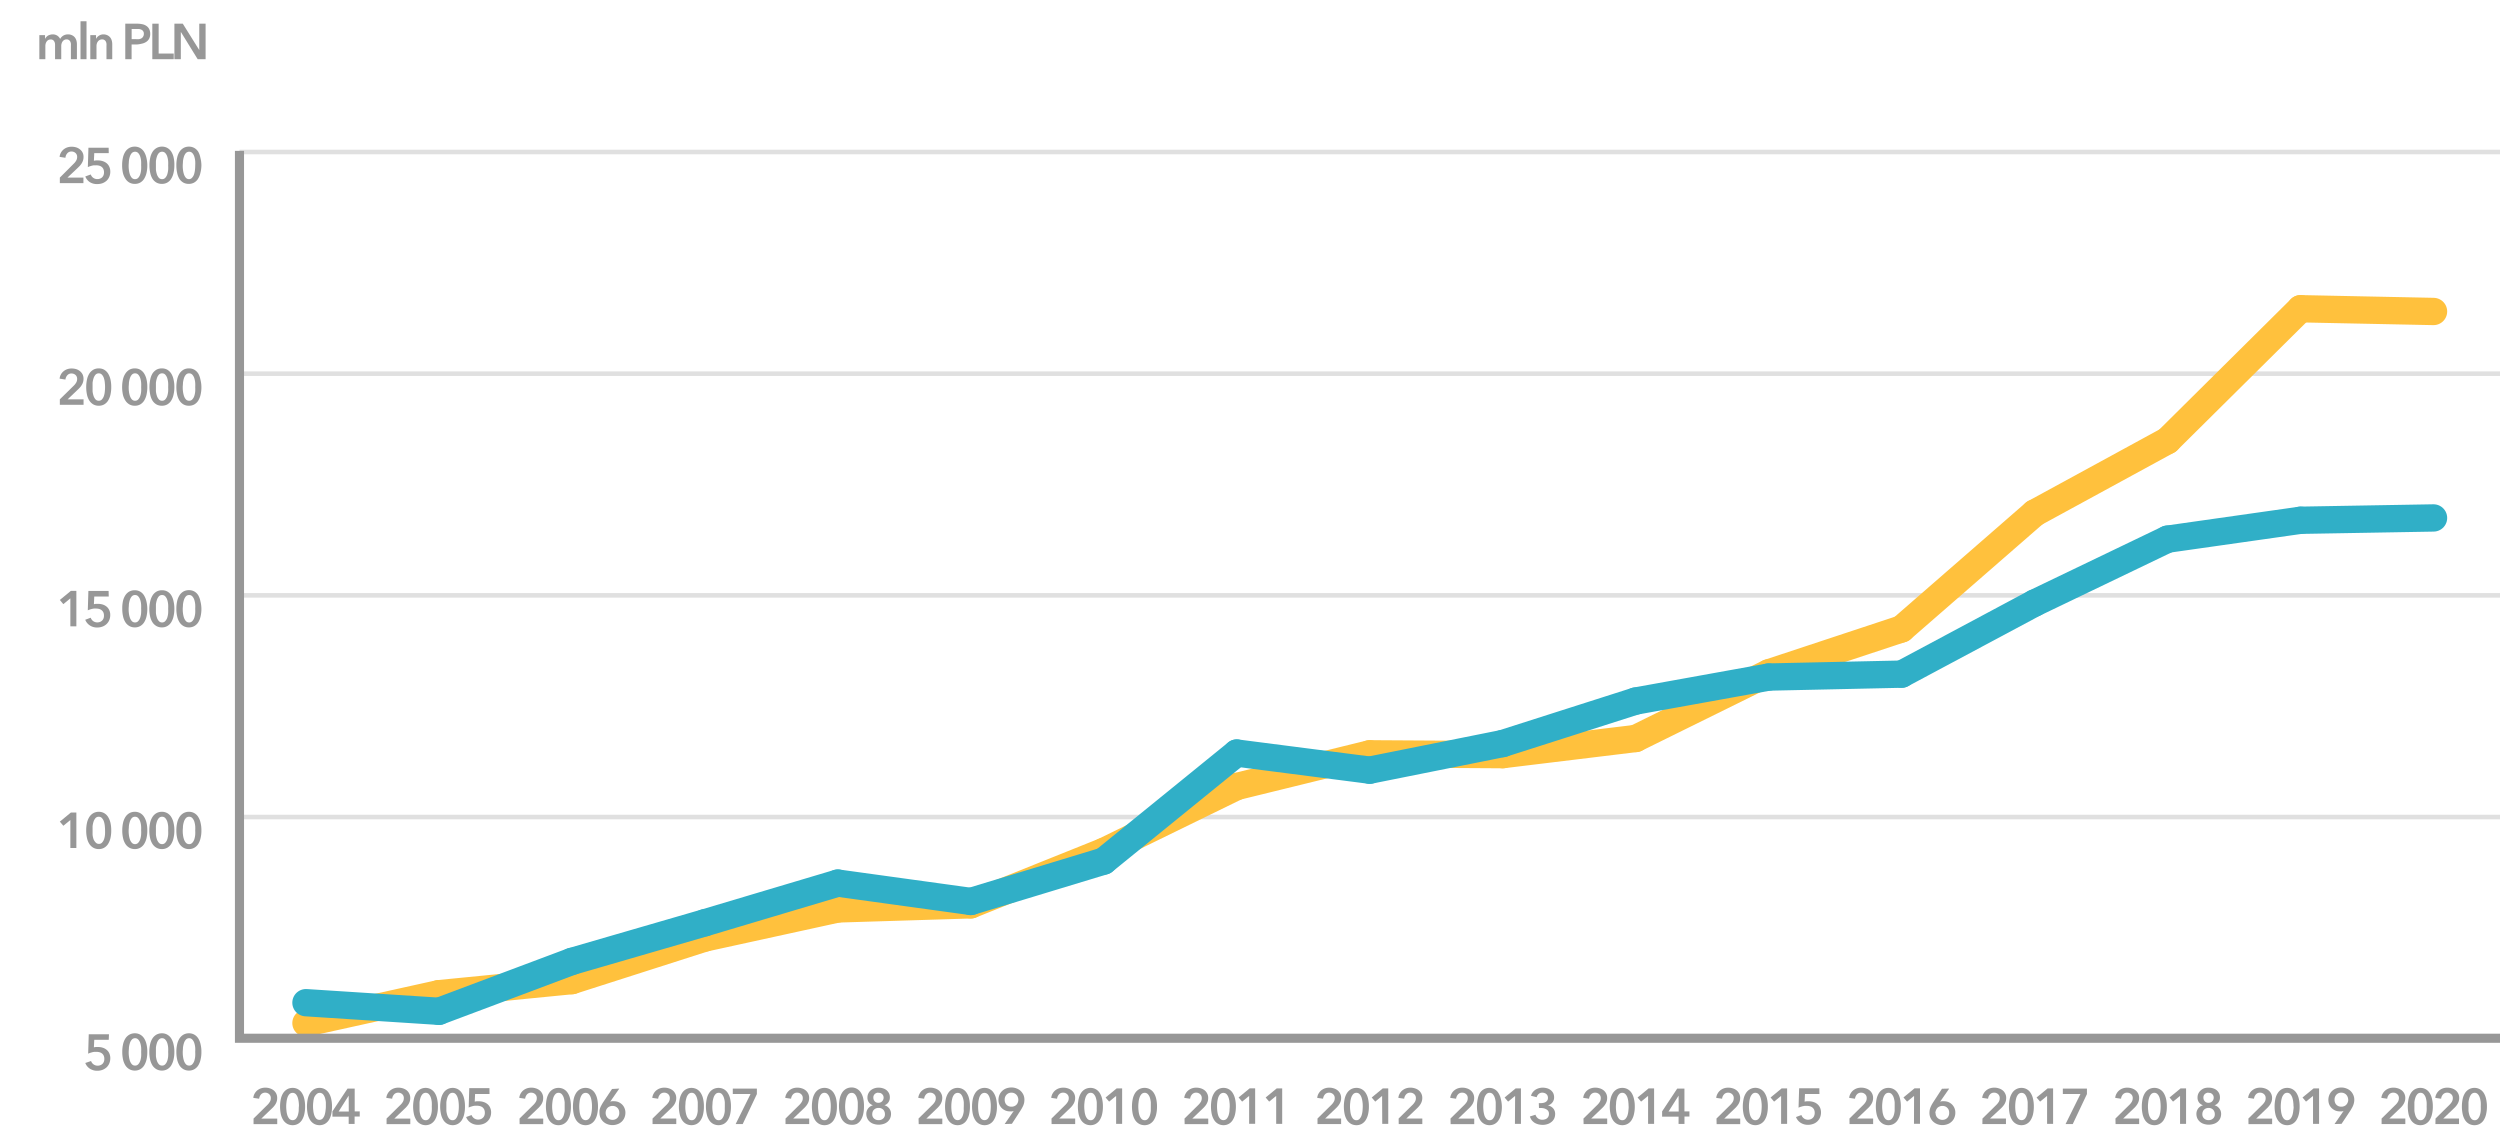 <?xml version="1.0" encoding="utf-8"?><svg xmlns="http://www.w3.org/2000/svg" width="549" height="249" viewBox="0 0 549 249"><g id="graph"><line x1="52.59" y1="228.09" x2="549" y2="228.09" fill="none" stroke="#979797" stroke-miterlimit="10"/><path d="M23.88,228.34H20.7L20.62,230a2.44,2.44,0,0,1,.45-.08l.46,0a3.33,3.33,0,0,1,1.07.17,2.54,2.54,0,0,1,.85.48,2,2,0,0,1,.56.76,2.54,2.54,0,0,1,.21,1.06,2.86,2.86,0,0,1-.23,1.16,2.54,2.54,0,0,1-.61.86,2.92,2.92,0,0,1-.9.54,3.34,3.34,0,0,1-1.1.19,2.91,2.91,0,0,1-1.65-.46,2.6,2.6,0,0,1-1-1.25L20,233a1.47,1.47,0,0,0,.55.74,1.49,1.49,0,0,0,.91.28,1.47,1.47,0,0,0,.56-.1,1.4,1.4,0,0,0,.47-.28,1.43,1.43,0,0,0,.31-.47,1.61,1.61,0,0,0,.11-.63,1.67,1.67,0,0,0-.15-.75,1.35,1.35,0,0,0-.4-.48,1.58,1.58,0,0,0-.56-.25,2.56,2.56,0,0,0-.62-.07l-.47,0a3.41,3.41,0,0,0-.48.09l-.47.14a3,3,0,0,0-.4.17l.13-4.26h4.44Z" fill="#979797"/><path d="M32.35,231a7.48,7.48,0,0,1-.18,1.71,4.47,4.47,0,0,1-.53,1.29,2.46,2.46,0,0,1-.86.81,2.36,2.36,0,0,1-1.17.29,2.43,2.43,0,0,1-1.18-.29,2.58,2.58,0,0,1-.87-.81,4.2,4.2,0,0,1-.53-1.29,7.48,7.48,0,0,1-.18-1.71,7.33,7.33,0,0,1,.18-1.7,4,4,0,0,1,.53-1.29,2.58,2.58,0,0,1,.87-.81,2.43,2.43,0,0,1,1.18-.29,2.36,2.36,0,0,1,1.17.29,2.46,2.46,0,0,1,.86.81,4.24,4.24,0,0,1,.53,1.29A7.33,7.33,0,0,1,32.35,231ZM31,231a7.81,7.81,0,0,0,0-.92,4.36,4.36,0,0,0-.19-1,2,2,0,0,0-.43-.77.9.9,0,0,0-.71-.32.93.93,0,0,0-.73.32,2.1,2.1,0,0,0-.42.77,5,5,0,0,0-.21,1c0,.34-.05.65-.05.92s0,.58.05.93a5.06,5.06,0,0,0,.21,1,2.23,2.23,0,0,0,.42.76.92.92,0,0,0,.73.31.89.89,0,0,0,.71-.31,2.09,2.09,0,0,0,.43-.76,4.39,4.39,0,0,0,.19-1A8.08,8.08,0,0,0,31,231Z" fill="#979797"/><path d="M38.29,231a6.94,6.94,0,0,1-.19,1.71,4.2,4.2,0,0,1-.52,1.29,2.46,2.46,0,0,1-.86.81,2.36,2.36,0,0,1-1.17.29,2.43,2.43,0,0,1-1.18-.29,2.58,2.58,0,0,1-.87-.81,4.2,4.2,0,0,1-.53-1.29,7.48,7.48,0,0,1-.18-1.71,7.33,7.33,0,0,1,.18-1.7,4,4,0,0,1,.53-1.29,2.58,2.58,0,0,1,.87-.81,2.43,2.43,0,0,1,1.18-.29,2.36,2.36,0,0,1,1.17.29,2.46,2.46,0,0,1,.86.81,4,4,0,0,1,.52,1.29A6.8,6.8,0,0,1,38.29,231Zm-1.36,0a7.81,7.81,0,0,0,0-.92,4.36,4.36,0,0,0-.19-1,2,2,0,0,0-.43-.77.9.9,0,0,0-.71-.32.93.93,0,0,0-.73.32,2.1,2.1,0,0,0-.42.77,5,5,0,0,0-.21,1c0,.34,0,.65,0,.92s0,.58,0,.93a5.06,5.06,0,0,0,.21,1,2.23,2.23,0,0,0,.42.76.92.92,0,0,0,.73.31.89.89,0,0,0,.71-.31,2.09,2.09,0,0,0,.43-.76,4.39,4.39,0,0,0,.19-1A8.08,8.08,0,0,0,36.93,231Z" fill="#979797"/><path d="M44.23,231a6.94,6.94,0,0,1-.19,1.71,4.2,4.2,0,0,1-.52,1.29,2.46,2.46,0,0,1-.86.81,2.36,2.36,0,0,1-1.17.29,2.4,2.4,0,0,1-1.18-.29,2.58,2.58,0,0,1-.87-.81,4.2,4.2,0,0,1-.53-1.29,7.48,7.48,0,0,1-.18-1.71,7.33,7.33,0,0,1,.18-1.7,4,4,0,0,1,.53-1.29,2.58,2.58,0,0,1,.87-.81,2.4,2.4,0,0,1,1.18-.29,2.36,2.36,0,0,1,1.17.29,2.46,2.46,0,0,1,.86.81,4,4,0,0,1,.52,1.29A6.8,6.8,0,0,1,44.23,231Zm-1.36,0a7.81,7.81,0,0,0,0-.92,5,5,0,0,0-.19-1,2,2,0,0,0-.43-.77.9.9,0,0,0-.71-.32.93.93,0,0,0-.73.32,2.1,2.1,0,0,0-.42.77,5,5,0,0,0-.21,1c0,.34-.05.65-.05.92s0,.58.05.93a5.06,5.06,0,0,0,.21,1,2.23,2.23,0,0,0,.42.76.92.92,0,0,0,.73.31.89.89,0,0,0,.71-.31,2.09,2.09,0,0,0,.43-.76,5,5,0,0,0,.19-1A8.08,8.08,0,0,0,42.87,231Z" fill="#979797"/><path d="M15.45,180.08l-1.54,1.26-.77-.91,2.43-2h1.2v7.79H15.45Z" fill="#979797"/><path d="M24.43,182.37a7.33,7.33,0,0,1-.18,1.7,4.24,4.24,0,0,1-.53,1.29,2.46,2.46,0,0,1-.86.81,2.36,2.36,0,0,1-1.17.29,2.43,2.43,0,0,1-1.18-.29,2.58,2.58,0,0,1-.87-.81,4,4,0,0,1-.53-1.29,7.33,7.33,0,0,1-.18-1.7,7.48,7.48,0,0,1,.18-1.71,4,4,0,0,1,.53-1.28,2.51,2.51,0,0,1,.87-.82,2.43,2.43,0,0,1,1.18-.29,2.36,2.36,0,0,1,1.17.29,2.4,2.4,0,0,1,.86.82,4.29,4.29,0,0,1,.53,1.28A7.48,7.48,0,0,1,24.43,182.37Zm-1.36,0a8.08,8.08,0,0,0-.05-.93,4.48,4.48,0,0,0-.19-1,2.14,2.14,0,0,0-.43-.77.89.89,0,0,0-.71-.31.93.93,0,0,0-.73.31,2.28,2.28,0,0,0-.42.77,5.17,5.17,0,0,0-.21,1c0,.35,0,.66,0,.93s0,.58,0,.92a4.75,4.75,0,0,0,.21,1A2.23,2.23,0,0,0,21,185a.94.94,0,0,0,.73.32.9.9,0,0,0,.71-.32,2.09,2.09,0,0,0,.43-.76,4.17,4.17,0,0,0,.19-1A7.81,7.81,0,0,0,23.07,182.37Z" fill="#979797"/><path d="M32.35,182.37a7.33,7.33,0,0,1-.18,1.7,4.24,4.24,0,0,1-.53,1.29,2.46,2.46,0,0,1-.86.81,2.36,2.36,0,0,1-1.17.29,2.43,2.43,0,0,1-1.18-.29,2.58,2.58,0,0,1-.87-.81,4,4,0,0,1-.53-1.29,7.33,7.33,0,0,1-.18-1.7,7.48,7.48,0,0,1,.18-1.71,4,4,0,0,1,.53-1.28,2.51,2.51,0,0,1,.87-.82,2.43,2.43,0,0,1,1.18-.29,2.36,2.36,0,0,1,1.17.29,2.4,2.4,0,0,1,.86.82,4.29,4.29,0,0,1,.53,1.28A7.48,7.48,0,0,1,32.35,182.37Zm-1.36,0a8.08,8.08,0,0,0,0-.93,4.48,4.48,0,0,0-.19-1,2.14,2.14,0,0,0-.43-.77.89.89,0,0,0-.71-.31.92.92,0,0,0-.73.31,2.28,2.28,0,0,0-.42.77,5.17,5.17,0,0,0-.21,1c0,.35-.05.66-.05.93s0,.58.05.92a4.75,4.75,0,0,0,.21,1,2.23,2.23,0,0,0,.42.76.93.93,0,0,0,.73.32.9.9,0,0,0,.71-.32,2.09,2.09,0,0,0,.43-.76,4.17,4.17,0,0,0,.19-1A7.81,7.81,0,0,0,31,182.37Z" fill="#979797"/><path d="M38.29,182.37a6.8,6.8,0,0,1-.19,1.7,4,4,0,0,1-.52,1.29,2.46,2.46,0,0,1-.86.81,2.36,2.36,0,0,1-1.17.29,2.4,2.4,0,0,1-1.18-.29,2.58,2.58,0,0,1-.87-.81,4,4,0,0,1-.53-1.29,7.33,7.33,0,0,1-.18-1.7,7.48,7.48,0,0,1,.18-1.71,4,4,0,0,1,.53-1.28,2.51,2.51,0,0,1,.87-.82,2.4,2.4,0,0,1,1.18-.29,2.36,2.36,0,0,1,1.17.29,2.4,2.4,0,0,1,.86.82,4,4,0,0,1,.52,1.28A6.94,6.94,0,0,1,38.29,182.37Zm-1.36,0a8.08,8.08,0,0,0,0-.93,5.15,5.15,0,0,0-.19-1,2.14,2.14,0,0,0-.43-.77.89.89,0,0,0-.71-.31.92.92,0,0,0-.73.31,2.28,2.28,0,0,0-.42.77,5.17,5.17,0,0,0-.21,1c0,.35,0,.66,0,.93s0,.58,0,.92a4.75,4.75,0,0,0,.21,1,2.23,2.23,0,0,0,.42.76.93.93,0,0,0,.73.32.9.9,0,0,0,.71-.32,2.09,2.09,0,0,0,.43-.76,4.76,4.76,0,0,0,.19-1A7.81,7.81,0,0,0,36.93,182.37Z" fill="#979797"/><path d="M44.23,182.37a6.8,6.8,0,0,1-.19,1.7,4,4,0,0,1-.52,1.29,2.46,2.46,0,0,1-.86.81,2.36,2.36,0,0,1-1.17.29,2.4,2.4,0,0,1-1.18-.29,2.58,2.58,0,0,1-.87-.81,4,4,0,0,1-.53-1.29,7.33,7.33,0,0,1-.18-1.7,7.48,7.48,0,0,1,.18-1.71,4,4,0,0,1,.53-1.28,2.51,2.51,0,0,1,.87-.82,2.4,2.4,0,0,1,1.18-.29,2.36,2.36,0,0,1,1.17.29,2.4,2.4,0,0,1,.86.82,4,4,0,0,1,.52,1.28A6.94,6.94,0,0,1,44.23,182.37Zm-1.36,0a8.08,8.08,0,0,0,0-.93,5.15,5.15,0,0,0-.19-1,2.14,2.14,0,0,0-.43-.77.89.89,0,0,0-.71-.31.92.92,0,0,0-.73.31,2.28,2.28,0,0,0-.42.77,5.17,5.17,0,0,0-.21,1c0,.35-.05.66-.05.93s0,.58.05.92a4.75,4.75,0,0,0,.21,1,2.23,2.23,0,0,0,.42.76.93.93,0,0,0,.73.32.9.9,0,0,0,.71-.32,2.09,2.09,0,0,0,.43-.76,4.76,4.76,0,0,0,.19-1A7.81,7.81,0,0,0,42.87,182.37Z" fill="#979797"/><path d="M15.45,131.4l-1.54,1.27-.77-.92,2.43-2h1.2v7.79H15.45Z" fill="#979797"/><path d="M23.88,131H20.7l-.08,1.69a1.82,1.82,0,0,1,.45-.08,3.78,3.78,0,0,1,.46,0,3.34,3.34,0,0,1,1.07.16,2.54,2.54,0,0,1,.85.48A2.16,2.16,0,0,1,24,134a2.46,2.46,0,0,1,.21,1.05,2.86,2.86,0,0,1-.23,1.16,2.44,2.44,0,0,1-.61.86,2.58,2.58,0,0,1-.9.54,3.1,3.1,0,0,1-1.1.19,2.84,2.84,0,0,1-1.65-.46,2.62,2.62,0,0,1-1-1.24l1.2-.45a1.54,1.54,0,0,0,.55.75,1.56,1.56,0,0,0,.91.28,1.69,1.69,0,0,0,.56-.1,1.42,1.42,0,0,0,.47-.29,1.38,1.38,0,0,0,.31-.46,1.62,1.62,0,0,0,.11-.64,1.67,1.67,0,0,0-.15-.75,1.41,1.41,0,0,0-.4-.47,1.6,1.6,0,0,0-.56-.26,3.18,3.18,0,0,0-.62-.07,2.56,2.56,0,0,0-.47,0,3.41,3.41,0,0,0-.48.09,3.64,3.64,0,0,0-.47.14,3,3,0,0,0-.4.16l.13-4.26h4.44Z" fill="#979797"/><path d="M32.35,133.69a7.33,7.33,0,0,1-.18,1.7,4.24,4.24,0,0,1-.53,1.29,2.46,2.46,0,0,1-.86.81,2.36,2.36,0,0,1-1.17.29,2.43,2.43,0,0,1-1.18-.29,2.58,2.58,0,0,1-.87-.81,4,4,0,0,1-.53-1.29,7.33,7.33,0,0,1-.18-1.7A7.48,7.48,0,0,1,27,132a4,4,0,0,1,.53-1.28,2.51,2.51,0,0,1,.87-.82,2.42,2.42,0,0,1,1.18-.28,2.36,2.36,0,0,1,1.17.28,2.4,2.4,0,0,1,.86.82,4.29,4.29,0,0,1,.53,1.28A7.48,7.48,0,0,1,32.35,133.69Zm-1.36,0a8.08,8.08,0,0,0,0-.93,4.28,4.28,0,0,0-.19-1,2.1,2.1,0,0,0-.43-.78.89.89,0,0,0-.71-.31.92.92,0,0,0-.73.31,2.24,2.24,0,0,0-.42.78,4.9,4.9,0,0,0-.21,1c0,.35-.05.66-.05.93s0,.58.05.92a4.75,4.75,0,0,0,.21,1,2.14,2.14,0,0,0,.42.76.93.93,0,0,0,.73.32.9.9,0,0,0,.71-.32,2,2,0,0,0,.43-.76,4.17,4.17,0,0,0,.19-1A7.81,7.81,0,0,0,31,133.69Z" fill="#979797"/><path d="M38.29,133.69a6.8,6.8,0,0,1-.19,1.7,4,4,0,0,1-.52,1.29,2.46,2.46,0,0,1-.86.81,2.36,2.36,0,0,1-1.17.29,2.4,2.4,0,0,1-1.18-.29,2.58,2.58,0,0,1-.87-.81,4,4,0,0,1-.53-1.29,7.33,7.33,0,0,1-.18-1.7A7.48,7.48,0,0,1,33,132a4,4,0,0,1,.53-1.28,2.51,2.51,0,0,1,.87-.82,2.39,2.39,0,0,1,1.18-.28,2.36,2.36,0,0,1,1.17.28,2.4,2.4,0,0,1,.86.82A4,4,0,0,1,38.1,132,6.94,6.94,0,0,1,38.29,133.69Zm-1.36,0a8.08,8.08,0,0,0,0-.93,4.9,4.9,0,0,0-.19-1,2.1,2.1,0,0,0-.43-.78.89.89,0,0,0-.71-.31.92.92,0,0,0-.73.31,2.24,2.24,0,0,0-.42.78,4.9,4.9,0,0,0-.21,1c0,.35,0,.66,0,.93s0,.58,0,.92a4.75,4.75,0,0,0,.21,1,2.14,2.14,0,0,0,.42.76.93.93,0,0,0,.73.32.9.9,0,0,0,.71-.32,2,2,0,0,0,.43-.76,4.76,4.76,0,0,0,.19-1A7.81,7.81,0,0,0,36.93,133.69Z" fill="#979797"/><path d="M44.23,133.69a6.8,6.8,0,0,1-.19,1.7,4,4,0,0,1-.52,1.29,2.46,2.46,0,0,1-.86.81,2.36,2.36,0,0,1-1.17.29,2.4,2.4,0,0,1-1.18-.29,2.58,2.58,0,0,1-.87-.81,4,4,0,0,1-.53-1.29,7.33,7.33,0,0,1-.18-1.7,7.48,7.48,0,0,1,.18-1.71,4,4,0,0,1,.53-1.28,2.51,2.51,0,0,1,.87-.82,2.39,2.39,0,0,1,1.18-.28,2.36,2.36,0,0,1,1.17.28,2.4,2.4,0,0,1,.86.82A4,4,0,0,1,44,132,6.94,6.94,0,0,1,44.23,133.69Zm-1.36,0a8.08,8.08,0,0,0,0-.93,4.9,4.9,0,0,0-.19-1,2.1,2.1,0,0,0-.43-.78.89.89,0,0,0-.71-.31.92.92,0,0,0-.73.31,2.24,2.24,0,0,0-.42.78,4.9,4.9,0,0,0-.21,1c0,.35-.05.66-.05.93s0,.58.05.92a4.75,4.75,0,0,0,.21,1,2.14,2.14,0,0,0,.42.76.93.93,0,0,0,.73.32.9.9,0,0,0,.71-.32,2,2,0,0,0,.43-.76,4.76,4.76,0,0,0,.19-1A7.81,7.81,0,0,0,42.87,133.69Z" fill="#979797"/><path d="M13.14,87.69l3-2.94a3.29,3.29,0,0,0,.58-.71,1.59,1.59,0,0,0,.22-.82,1.13,1.13,0,0,0-.36-.88,1.31,1.31,0,0,0-.89-.32,1.14,1.14,0,0,0-.9.38,1.69,1.69,0,0,0-.42.95l-1.28-.2a2.25,2.25,0,0,1,.27-.89,2.4,2.4,0,0,1,.56-.7,2.56,2.56,0,0,1,.8-.47,2.9,2.9,0,0,1,1-.17,3.52,3.52,0,0,1,1,.14,2.45,2.45,0,0,1,.83.44,2.24,2.24,0,0,1,.58.71,2.19,2.19,0,0,1,.21,1,2.51,2.51,0,0,1-.37,1.3,3,3,0,0,1-.39.55c-.15.17-.32.34-.49.5l-2.25,2.14h3.51V88.9H13.14Z" fill="#979797"/><path d="M24.43,85a7.33,7.33,0,0,1-.18,1.7A4.24,4.24,0,0,1,23.72,88a2.49,2.49,0,0,1-.86.82,2.36,2.36,0,0,1-1.17.28,2.42,2.42,0,0,1-1.18-.28,2.61,2.61,0,0,1-.87-.82,4,4,0,0,1-.53-1.29,8.12,8.12,0,0,1,0-3.4A4,4,0,0,1,19.64,82a2.71,2.71,0,0,1,.87-.82,2.42,2.42,0,0,1,1.18-.28,2.36,2.36,0,0,1,1.17.28,2.59,2.59,0,0,1,.86.82,4.24,4.24,0,0,1,.53,1.29A7.33,7.33,0,0,1,24.43,85Zm-1.36,0a7.81,7.81,0,0,0-.05-.92,4.36,4.36,0,0,0-.19-1,2.1,2.1,0,0,0-.43-.78.89.89,0,0,0-.71-.31.93.93,0,0,0-.73.31,2.24,2.24,0,0,0-.42.78,5,5,0,0,0-.21,1c0,.34,0,.65,0,.92s0,.58,0,.92a4.75,4.75,0,0,0,.21,1,2.28,2.28,0,0,0,.42.77.93.93,0,0,0,.73.31.89.89,0,0,0,.71-.31,2.14,2.14,0,0,0,.43-.77,4.17,4.17,0,0,0,.19-1A7.81,7.81,0,0,0,23.07,85Z" fill="#979797"/><path d="M32.35,85a7.33,7.33,0,0,1-.18,1.7A4.24,4.24,0,0,1,31.64,88a2.49,2.49,0,0,1-.86.82,2.36,2.36,0,0,1-1.17.28,2.42,2.42,0,0,1-1.18-.28,2.61,2.61,0,0,1-.87-.82A4,4,0,0,1,27,86.71a8.12,8.12,0,0,1,0-3.4A4,4,0,0,1,27.56,82a2.71,2.71,0,0,1,.87-.82,2.42,2.42,0,0,1,1.18-.28,2.36,2.36,0,0,1,1.17.28,2.59,2.59,0,0,1,.86.82,4.24,4.24,0,0,1,.53,1.29A7.33,7.33,0,0,1,32.35,85ZM31,85a7.81,7.81,0,0,0,0-.92,4.36,4.36,0,0,0-.19-1,2.1,2.1,0,0,0-.43-.78.89.89,0,0,0-.71-.31.92.92,0,0,0-.73.31,2.24,2.24,0,0,0-.42.78,5,5,0,0,0-.21,1c0,.34-.05.65-.05.92s0,.58.05.92a4.75,4.75,0,0,0,.21,1,2.28,2.28,0,0,0,.42.77.92.92,0,0,0,.73.31.89.89,0,0,0,.71-.31,2.14,2.14,0,0,0,.43-.77,4.17,4.17,0,0,0,.19-1A7.81,7.81,0,0,0,31,85Z" fill="#979797"/><path d="M38.29,85a6.8,6.8,0,0,1-.19,1.7A4,4,0,0,1,37.58,88a2.49,2.49,0,0,1-.86.82,2.36,2.36,0,0,1-1.17.28,2.39,2.39,0,0,1-1.18-.28A2.61,2.61,0,0,1,33.5,88,4,4,0,0,1,33,86.71a8.12,8.12,0,0,1,0-3.4A4,4,0,0,1,33.5,82a2.71,2.71,0,0,1,.87-.82,2.39,2.39,0,0,1,1.18-.28,2.36,2.36,0,0,1,1.17.28,2.59,2.59,0,0,1,.86.82,4,4,0,0,1,.52,1.29A6.8,6.8,0,0,1,38.29,85Zm-1.36,0a7.81,7.81,0,0,0,0-.92,5,5,0,0,0-.19-1,2.1,2.1,0,0,0-.43-.78.89.89,0,0,0-.71-.31.92.92,0,0,0-.73.31,2.24,2.24,0,0,0-.42.78,5,5,0,0,0-.21,1c0,.34,0,.65,0,.92s0,.58,0,.92a4.75,4.75,0,0,0,.21,1,2.28,2.28,0,0,0,.42.77.92.92,0,0,0,.73.31.89.89,0,0,0,.71-.31,2.14,2.14,0,0,0,.43-.77,4.76,4.76,0,0,0,.19-1A7.81,7.81,0,0,0,36.93,85Z" fill="#979797"/><path d="M44.23,85a6.8,6.8,0,0,1-.19,1.7A4,4,0,0,1,43.52,88a2.49,2.49,0,0,1-.86.82,2.36,2.36,0,0,1-1.17.28,2.39,2.39,0,0,1-1.18-.28,2.61,2.61,0,0,1-.87-.82,4,4,0,0,1-.53-1.29,8.12,8.12,0,0,1,0-3.4A4,4,0,0,1,39.44,82a2.71,2.71,0,0,1,.87-.82,2.39,2.39,0,0,1,1.18-.28,2.36,2.36,0,0,1,1.17.28,2.59,2.59,0,0,1,.86.82A4,4,0,0,1,44,83.31,6.8,6.8,0,0,1,44.23,85Zm-1.36,0a7.81,7.81,0,0,0,0-.92,5,5,0,0,0-.19-1,2.1,2.1,0,0,0-.43-.78.89.89,0,0,0-.71-.31.92.92,0,0,0-.73.31,2.24,2.24,0,0,0-.42.78,5,5,0,0,0-.21,1c0,.34-.05.65-.05.92s0,.58.05.92a4.75,4.75,0,0,0,.21,1,2.28,2.28,0,0,0,.42.77.92.92,0,0,0,.73.31.89.89,0,0,0,.71-.31,2.14,2.14,0,0,0,.43-.77,4.76,4.76,0,0,0,.19-1A7.81,7.81,0,0,0,42.87,85Z" fill="#979797"/><path d="M13.14,39l3-3a3.29,3.29,0,0,0,.58-.71,1.59,1.59,0,0,0,.22-.82,1.1,1.1,0,0,0-.36-.87,1.27,1.27,0,0,0-.89-.33,1.17,1.17,0,0,0-.9.38,1.69,1.69,0,0,0-.42,1l-1.28-.2a2.25,2.25,0,0,1,.27-.89,2.51,2.51,0,0,1,1.36-1.17,2.9,2.9,0,0,1,1-.17,3.52,3.52,0,0,1,1,.14,2.45,2.45,0,0,1,.83.44,2,2,0,0,1,.79,1.7,2.28,2.28,0,0,1-.1.7,2.37,2.37,0,0,1-.27.61,3.36,3.36,0,0,1-.39.54c-.15.17-.32.34-.49.5L14.81,39h3.51v1.21H13.14Z" fill="#979797"/><path d="M23.88,33.63H20.7l-.08,1.68a2.44,2.44,0,0,1,.45-.08l.46,0a3.33,3.33,0,0,1,1.07.17,2.7,2.7,0,0,1,.85.47,2.16,2.16,0,0,1,.56.77,2.52,2.52,0,0,1,.21,1.05A2.82,2.82,0,0,1,24,38.83a2.48,2.48,0,0,1-.61.87,2.92,2.92,0,0,1-.9.54,3.34,3.34,0,0,1-1.1.18A2.91,2.91,0,0,1,19.73,40a2.65,2.65,0,0,1-1-1.25l1.2-.44a1.51,1.51,0,0,0,.55.74,1.49,1.49,0,0,0,.91.28,1.47,1.47,0,0,0,.56-.1,1.4,1.4,0,0,0,.47-.28,1.43,1.43,0,0,0,.31-.47,1.61,1.61,0,0,0,.11-.63,1.67,1.67,0,0,0-.15-.75,1.35,1.35,0,0,0-.4-.48,1.58,1.58,0,0,0-.56-.25,2.56,2.56,0,0,0-.62-.07l-.47,0a3.41,3.41,0,0,0-.48.09l-.47.14a3,3,0,0,0-.4.17l.13-4.26h4.44Z" fill="#979797"/><path d="M32.35,36.33A7.48,7.48,0,0,1,32.17,38a4.29,4.29,0,0,1-.53,1.28,2.4,2.4,0,0,1-.86.82,2.36,2.36,0,0,1-1.17.28,2.42,2.42,0,0,1-1.18-.28,2.51,2.51,0,0,1-.87-.82A4,4,0,0,1,27,38a7.48,7.48,0,0,1-.18-1.71,7.33,7.33,0,0,1,.18-1.7,4,4,0,0,1,.53-1.29,2.58,2.58,0,0,1,.87-.81,2.43,2.43,0,0,1,1.18-.29,2.36,2.36,0,0,1,1.17.29,2.46,2.46,0,0,1,.86.81,4.24,4.24,0,0,1,.53,1.29A7.33,7.33,0,0,1,32.35,36.33Zm-1.36,0a7.81,7.81,0,0,0,0-.92,4.36,4.36,0,0,0-.19-1,2.1,2.1,0,0,0-.43-.78.92.92,0,0,0-.71-.31,1,1,0,0,0-.73.31,2.24,2.24,0,0,0-.42.78,5,5,0,0,0-.21,1c0,.34-.05.65-.05.92s0,.58.05.93a4.8,4.8,0,0,0,.21,1,2.19,2.19,0,0,0,.42.77.92.92,0,0,0,.73.31.89.89,0,0,0,.71-.31,2.06,2.06,0,0,0,.43-.77,4.19,4.19,0,0,0,.19-1A8.08,8.08,0,0,0,31,36.33Z" fill="#979797"/><path d="M38.29,36.33A6.94,6.94,0,0,1,38.1,38a4,4,0,0,1-.52,1.28,2.4,2.4,0,0,1-.86.82,2.36,2.36,0,0,1-1.17.28,2.39,2.39,0,0,1-1.18-.28,2.51,2.51,0,0,1-.87-.82A4,4,0,0,1,33,38a7.48,7.48,0,0,1-.18-1.71,7.33,7.33,0,0,1,.18-1.7,4,4,0,0,1,.53-1.29,2.58,2.58,0,0,1,.87-.81,2.4,2.4,0,0,1,1.18-.29,2.36,2.36,0,0,1,1.17.29,2.46,2.46,0,0,1,.86.81,4,4,0,0,1,.52,1.29A6.8,6.8,0,0,1,38.29,36.33Zm-1.36,0a7.81,7.81,0,0,0,0-.92,5,5,0,0,0-.19-1,2.1,2.1,0,0,0-.43-.78.92.92,0,0,0-.71-.31,1,1,0,0,0-.73.31,2.24,2.24,0,0,0-.42.78,5,5,0,0,0-.21,1c0,.34,0,.65,0,.92s0,.58,0,.93a4.8,4.8,0,0,0,.21,1,2.19,2.19,0,0,0,.42.77.92.92,0,0,0,.73.31.89.89,0,0,0,.71-.31,2.06,2.06,0,0,0,.43-.77,4.8,4.8,0,0,0,.19-1A8.08,8.08,0,0,0,36.93,36.33Z" fill="#979797"/><path d="M44.23,36.33A6.94,6.94,0,0,1,44,38a4,4,0,0,1-.52,1.28,2.4,2.4,0,0,1-.86.82,2.36,2.36,0,0,1-1.17.28,2.39,2.39,0,0,1-1.18-.28,2.51,2.51,0,0,1-.87-.82A4,4,0,0,1,38.91,38a7.48,7.48,0,0,1-.18-1.71,7.33,7.33,0,0,1,.18-1.7,4,4,0,0,1,.53-1.29,2.58,2.58,0,0,1,.87-.81,2.4,2.4,0,0,1,1.18-.29,2.36,2.36,0,0,1,1.17.29,2.46,2.46,0,0,1,.86.81A4,4,0,0,1,44,34.63,6.8,6.8,0,0,1,44.23,36.33Zm-1.36,0a7.81,7.81,0,0,0,0-.92,5,5,0,0,0-.19-1,2.1,2.1,0,0,0-.43-.78.92.92,0,0,0-.71-.31,1,1,0,0,0-.73.31,2.24,2.24,0,0,0-.42.78,5,5,0,0,0-.21,1c0,.34-.05.65-.05.92s0,.58.05.93a4.8,4.8,0,0,0,.21,1,2.19,2.19,0,0,0,.42.77.92.92,0,0,0,.73.31A.89.89,0,0,0,42.2,39a2.06,2.06,0,0,0,.43-.77,4.8,4.8,0,0,0,.19-1A8.08,8.08,0,0,0,42.87,36.33Z" fill="#979797"/><line x1="52.59" y1="228.09" x2="52.59" y2="33.38" fill="none" stroke="#979797" stroke-miterlimit="10"/><line x1="52.59" y1="179.42" x2="549" y2="179.42" fill="none" stroke="#e0e0e0" stroke-miterlimit="10"/><line x1="52.59" y1="130.74" x2="549" y2="130.74" fill="none" stroke="#e0e0e0" stroke-miterlimit="10"/><line x1="52.59" y1="82.06" x2="549" y2="82.06" fill="none" stroke="#e0e0e0" stroke-miterlimit="10"/><line x1="52.59" y1="33.38" x2="549" y2="33.38" fill="none" stroke="#e0e0e0" stroke-miterlimit="10"/><line x1="96.39" y1="218.21" x2="67.19" y2="224.67" fill="none" stroke="#ffc13d" stroke-linecap="round" stroke-miterlimit="10" stroke-width="6"/><line x1="125.59" y1="215.34" x2="96.39" y2="218.21" fill="none" stroke="#ffc13d" stroke-linecap="round" stroke-miterlimit="10" stroke-width="6"/><line x1="154.79" y1="205.99" x2="125.59" y2="215.34" fill="none" stroke="#ffc13d" stroke-linecap="round" stroke-miterlimit="10" stroke-width="6"/><line x1="183.99" y1="199.6" x2="154.79" y2="205.99" fill="none" stroke="#ffc13d" stroke-linecap="round" stroke-miterlimit="10" stroke-width="6"/><line x1="213.19" y1="198.7" x2="183.99" y2="199.6" fill="none" stroke="#ffc13d" stroke-linecap="round" stroke-miterlimit="10" stroke-width="6"/><line x1="242.39" y1="186.98" x2="213.19" y2="198.7" fill="none" stroke="#ffc13d" stroke-linecap="round" stroke-miterlimit="10" stroke-width="6"/><line x1="271.59" y1="172.71" x2="242.39" y2="186.98" fill="none" stroke="#ffc13d" stroke-linecap="round" stroke-miterlimit="10" stroke-width="6"/><line x1="300.79" y1="165.54" x2="271.59" y2="172.71" fill="none" stroke="#ffc13d" stroke-linecap="round" stroke-miterlimit="10" stroke-width="6"/><line x1="329.99" y1="165.72" x2="300.79" y2="165.54" fill="none" stroke="#ffc13d" stroke-linecap="round" stroke-miterlimit="10" stroke-width="6"/><line x1="359.2" y1="162.17" x2="329.99" y2="165.72" fill="none" stroke="#ffc13d" stroke-linecap="round" stroke-miterlimit="10" stroke-width="6"/><line x1="388.4" y1="147.76" x2="359.2" y2="162.17" fill="none" stroke="#ffc13d" stroke-linecap="round" stroke-miterlimit="10" stroke-width="6"/><line x1="417.6" y1="138.1" x2="388.4" y2="147.76" fill="none" stroke="#ffc13d" stroke-linecap="round" stroke-miterlimit="10" stroke-width="6"/><line x1="446.8" y1="112.67" x2="417.6" y2="138.1" fill="none" stroke="#ffc13d" stroke-linecap="round" stroke-miterlimit="10" stroke-width="6"/><line x1="476" y1="96.75" x2="446.8" y2="112.67" fill="none" stroke="#ffc13d" stroke-linecap="round" stroke-miterlimit="10" stroke-width="6"/><line x1="505.2" y1="67.8" x2="476" y2="96.75" fill="none" stroke="#ffc13d" stroke-linecap="round" stroke-miterlimit="10" stroke-width="6"/><line x1="534.4" y1="68.4" x2="505.2" y2="67.8" fill="none" stroke="#ffc13d" stroke-linecap="round" stroke-miterlimit="10" stroke-width="6"/><line x1="96.39" y1="222.08" x2="67.19" y2="220.19" fill="none" stroke="#30afc7" stroke-linecap="round" stroke-miterlimit="10" stroke-width="6"/><line x1="125.59" y1="211.12" x2="96.39" y2="222.08" fill="none" stroke="#30afc7" stroke-linecap="round" stroke-miterlimit="10" stroke-width="6"/><line x1="154.79" y1="202.64" x2="125.59" y2="211.12" fill="none" stroke="#30afc7" stroke-linecap="round" stroke-miterlimit="10" stroke-width="6"/><line x1="183.99" y1="193.93" x2="154.79" y2="202.64" fill="none" stroke="#30afc7" stroke-linecap="round" stroke-miterlimit="10" stroke-width="6"/><line x1="213.19" y1="197.96" x2="183.99" y2="193.93" fill="none" stroke="#30afc7" stroke-linecap="round" stroke-miterlimit="10" stroke-width="6"/><line x1="242.39" y1="189.09" x2="213.19" y2="197.96" fill="none" stroke="#30afc7" stroke-linecap="round" stroke-miterlimit="10" stroke-width="6"/><line x1="271.59" y1="165.37" x2="242.39" y2="189.09" fill="none" stroke="#30afc7" stroke-linecap="round" stroke-miterlimit="10" stroke-width="6"/><line x1="300.79" y1="169.13" x2="271.59" y2="165.37" fill="none" stroke="#30afc7" stroke-linecap="round" stroke-miterlimit="10" stroke-width="6"/><line x1="329.99" y1="163.28" x2="300.79" y2="169.13" fill="none" stroke="#30afc7" stroke-linecap="round" stroke-miterlimit="10" stroke-width="6"/><line x1="359.2" y1="153.95" x2="329.99" y2="163.28" fill="none" stroke="#30afc7" stroke-linecap="round" stroke-miterlimit="10" stroke-width="6"/><line x1="388.4" y1="148.68" x2="359.2" y2="153.95" fill="none" stroke="#30afc7" stroke-linecap="round" stroke-miterlimit="10" stroke-width="6"/><line x1="417.6" y1="148.04" x2="388.4" y2="148.68" fill="none" stroke="#30afc7" stroke-linecap="round" stroke-miterlimit="10" stroke-width="6"/><line x1="446.8" y1="132.43" x2="417.6" y2="148.04" fill="none" stroke="#30afc7" stroke-linecap="round" stroke-miterlimit="10" stroke-width="6"/><line x1="476" y1="118.4" x2="446.8" y2="132.43" fill="none" stroke="#30afc7" stroke-linecap="round" stroke-miterlimit="10" stroke-width="6"/><line x1="505.2" y1="114.25" x2="476" y2="118.4" fill="none" stroke="#30afc7" stroke-linecap="round" stroke-miterlimit="10" stroke-width="6"/><line x1="534.4" y1="113.74" x2="505.2" y2="114.25" fill="none" stroke="#30afc7" stroke-linecap="round" stroke-miterlimit="10" stroke-width="6"/><path d="M523,245.63l3-2.95a3.07,3.07,0,0,0,.58-.71,1.59,1.59,0,0,0,.22-.82,1.11,1.11,0,0,0-.36-.87,1.27,1.27,0,0,0-.89-.33,1.17,1.17,0,0,0-.9.38,1.69,1.69,0,0,0-.42.95l-1.28-.19a2.2,2.2,0,0,1,.27-.89,2.45,2.45,0,0,1,.56-.71,2.64,2.64,0,0,1,.8-.47,2.86,2.86,0,0,1,1-.17,3.19,3.19,0,0,1,1,.15,2.43,2.43,0,0,1,.83.43,2.08,2.08,0,0,1,.79,1.7,2.28,2.28,0,0,1-.1.7,2.37,2.37,0,0,1-.27.61,3.36,3.36,0,0,1-.39.54,5.78,5.78,0,0,1-.49.5l-2.25,2.15h3.51v1.21H523Z" fill="#979797"/><path d="M534.25,243a6.86,6.86,0,0,1-.19,1.7,4.1,4.1,0,0,1-.52,1.29,2.46,2.46,0,0,1-.86.81,2.36,2.36,0,0,1-1.17.29,2.4,2.4,0,0,1-1.18-.29,2.58,2.58,0,0,1-.87-.81,4.1,4.1,0,0,1-.53-1.29,8.17,8.17,0,0,1,0-3.41,4,4,0,0,1,.53-1.29,2.58,2.58,0,0,1,.87-.81,2.4,2.4,0,0,1,1.18-.29,2.36,2.36,0,0,1,1.17.29,2.46,2.46,0,0,1,.86.81,4,4,0,0,1,.52,1.29A6.88,6.88,0,0,1,534.25,243Zm-1.36,0a8,8,0,0,0,0-.93,5.15,5.15,0,0,0-.19-1,2.06,2.06,0,0,0-.43-.77.9.9,0,0,0-.71-.32.93.93,0,0,0-.73.32,2.19,2.19,0,0,0-.42.77,5.17,5.17,0,0,0-.21,1c0,.35,0,.65,0,.93s0,.57,0,.92a4.9,4.9,0,0,0,.21,1,2.23,2.23,0,0,0,.42.76.93.93,0,0,0,.73.32.9.9,0,0,0,.71-.32,2.09,2.09,0,0,0,.43-.76,4.9,4.9,0,0,0,.19-1A7.92,7.92,0,0,0,532.89,243Z" fill="#979797"/><path d="M534.84,245.63l3-2.95a3.35,3.35,0,0,0,.58-.71,1.59,1.59,0,0,0,.22-.82,1.11,1.11,0,0,0-.36-.87,1.27,1.27,0,0,0-.89-.33,1.17,1.17,0,0,0-.9.38,1.69,1.69,0,0,0-.42.95l-1.28-.19a2.2,2.2,0,0,1,.27-.89,2.45,2.45,0,0,1,.56-.71,2.64,2.64,0,0,1,.8-.47,2.86,2.86,0,0,1,1-.17,3.19,3.19,0,0,1,1,.15,2.43,2.43,0,0,1,.83.43,2.08,2.08,0,0,1,.79,1.7,2.28,2.28,0,0,1-.1.7,2.37,2.37,0,0,1-.27.61,3.36,3.36,0,0,1-.39.54,5.78,5.78,0,0,1-.49.5l-2.25,2.15H540v1.21h-5.18Z" fill="#979797"/><path d="M546.13,243a7.37,7.37,0,0,1-.19,1.7,4.1,4.1,0,0,1-.52,1.29,2.46,2.46,0,0,1-.86.81,2.36,2.36,0,0,1-1.17.29,2.4,2.4,0,0,1-1.18-.29,2.49,2.49,0,0,1-.87-.81,4.1,4.1,0,0,1-.53-1.29,8.17,8.17,0,0,1,0-3.41,4,4,0,0,1,.53-1.29,2.49,2.49,0,0,1,.87-.81,2.4,2.4,0,0,1,1.18-.29,2.36,2.36,0,0,1,1.17.29,2.46,2.46,0,0,1,.86.81,4,4,0,0,1,.52,1.29A7.39,7.39,0,0,1,546.13,243Zm-1.36,0a8,8,0,0,0,0-.93,4.48,4.48,0,0,0-.2-1,2,2,0,0,0-.42-.77.9.9,0,0,0-.71-.32.93.93,0,0,0-.73.32,2.19,2.19,0,0,0-.42.77,5.17,5.17,0,0,0-.21,1c0,.35,0,.65,0,.93s0,.57,0,.92a4.9,4.9,0,0,0,.21,1,2.23,2.23,0,0,0,.42.76.93.93,0,0,0,.73.32.9.9,0,0,0,.71-.32,2.08,2.08,0,0,0,.42-.76,4.28,4.28,0,0,0,.2-1A7.92,7.92,0,0,0,544.77,243Z" fill="#979797"/><path d="M493.75,245.63l3-2.95a3.69,3.69,0,0,0,.58-.71,1.59,1.59,0,0,0,.21-.82,1.11,1.11,0,0,0-.36-.87,1.25,1.25,0,0,0-.88-.33,1.14,1.14,0,0,0-.9.38,1.69,1.69,0,0,0-.42.95l-1.29-.19a2.38,2.38,0,0,1,.28-.89,2.29,2.29,0,0,1,.56-.71,2.59,2.59,0,0,1,.79-.47,3,3,0,0,1,1-.17,3.12,3.12,0,0,1,1,.15,2.43,2.43,0,0,1,.83.43,2.05,2.05,0,0,1,.58.72,2.18,2.18,0,0,1,.22,1,2.63,2.63,0,0,1-.1.7,3.33,3.33,0,0,1-.27.61,4.19,4.19,0,0,1-.4.54,4.62,4.62,0,0,1-.49.5l-2.24,2.15h3.51v1.21h-5.19Z" fill="#979797"/><path d="M505,243a7.39,7.39,0,0,1-.18,1.7,4.1,4.1,0,0,1-.53,1.29,2.46,2.46,0,0,1-.86.81,2.36,2.36,0,0,1-1.17.29,2.43,2.43,0,0,1-1.18-.29,2.46,2.46,0,0,1-.86-.81,3.89,3.89,0,0,1-.54-1.29,8.17,8.17,0,0,1,0-3.41,3.8,3.8,0,0,1,.54-1.29,2.46,2.46,0,0,1,.86-.81,2.43,2.43,0,0,1,1.18-.29,2.36,2.36,0,0,1,1.17.29,2.46,2.46,0,0,1,.86.81,4,4,0,0,1,.53,1.29A7.42,7.42,0,0,1,505,243Zm-1.35,0c0-.28,0-.58-.05-.93a4.48,4.48,0,0,0-.2-1,2.19,2.19,0,0,0-.42-.77.92.92,0,0,0-.72-.32.9.9,0,0,0-.72.32,2.06,2.06,0,0,0-.43.77,5.16,5.16,0,0,0-.2,1,7.16,7.16,0,0,0,0,1.85,4.9,4.9,0,0,0,.2,1,2.09,2.09,0,0,0,.43.76.9.9,0,0,0,.72.32.92.92,0,0,0,.72-.32,2.23,2.23,0,0,0,.42-.76,4.28,4.28,0,0,0,.2-1C503.67,243.52,503.69,243.22,503.69,243Z" fill="#979797"/><path d="M507.94,240.66l-1.54,1.26-.77-.91,2.44-2h1.2v7.79h-1.33Z" fill="#979797"/><path d="M512.66,246.84l2-2.89,0,0a1.11,1.11,0,0,1-.4.11,2.22,2.22,0,0,1-.43,0,2.58,2.58,0,0,1-1-.19,2.67,2.67,0,0,1-.79-.53,2.52,2.52,0,0,1-.54-.79,2.72,2.72,0,0,1-.19-1,2.9,2.9,0,0,1,.22-1.12,2.55,2.55,0,0,1,.6-.86,2.68,2.68,0,0,1,.9-.56,3.42,3.42,0,0,1,1.12-.19,3,3,0,0,1,1.13.21,2.73,2.73,0,0,1,.91.56,2.69,2.69,0,0,1,.59.86,2.44,2.44,0,0,1,.22,1.05,3.11,3.11,0,0,1-.06.62,2.75,2.75,0,0,1-.16.56,3.26,3.26,0,0,1-.25.54c-.1.19-.21.38-.33.58l-2,3Zm3-5.35a1.62,1.62,0,0,0-.11-.58,1.54,1.54,0,0,0-.3-.49,1.45,1.45,0,0,0-.47-.34,1.56,1.56,0,0,0-.62-.13,1.41,1.41,0,0,0-1.08.44,1.53,1.53,0,0,0-.41,1.12,1.66,1.66,0,0,0,.1.61,1.31,1.31,0,0,0,.3.48,1.4,1.4,0,0,0,.47.32,1.64,1.64,0,0,0,.6.11,1.54,1.54,0,0,0,.61-.11,1.21,1.21,0,0,0,.48-.31,1.49,1.49,0,0,0,.32-.49A1.81,1.81,0,0,0,515.68,241.49Z" fill="#979797"/><path d="M464.55,245.63l3-2.95a3.07,3.07,0,0,0,.58-.71,1.59,1.59,0,0,0,.22-.82,1.11,1.11,0,0,0-.36-.87,1.26,1.26,0,0,0-.89-.33,1.17,1.17,0,0,0-.9.38,1.69,1.69,0,0,0-.42.95l-1.28-.19a2.2,2.2,0,0,1,.27-.89,2.45,2.45,0,0,1,.56-.71,2.77,2.77,0,0,1,.8-.47,2.9,2.9,0,0,1,1-.17,3.19,3.19,0,0,1,1,.15,2.43,2.43,0,0,1,.83.43,2.08,2.08,0,0,1,.79,1.7,2.28,2.28,0,0,1-.1.7,2.37,2.37,0,0,1-.27.61,3.36,3.36,0,0,1-.39.54,5.78,5.78,0,0,1-.49.5l-2.25,2.15h3.51v1.21h-5.18Z" fill="#979797"/><path d="M475.84,243a7.39,7.39,0,0,1-.18,1.7,4.35,4.35,0,0,1-.53,1.29,2.46,2.46,0,0,1-.86.81,2.36,2.36,0,0,1-1.17.29,2.43,2.43,0,0,1-1.18-.29,2.58,2.58,0,0,1-.87-.81,4.1,4.1,0,0,1-.53-1.29,8.17,8.17,0,0,1,0-3.41,4,4,0,0,1,.53-1.29,2.58,2.58,0,0,1,.87-.81,2.43,2.43,0,0,1,1.18-.29,2.36,2.36,0,0,1,1.17.29,2.46,2.46,0,0,1,.86.81,4.24,4.24,0,0,1,.53,1.29A7.42,7.42,0,0,1,475.84,243Zm-1.36,0a8,8,0,0,0-.05-.93,4.48,4.48,0,0,0-.19-1,2.06,2.06,0,0,0-.43-.77.9.9,0,0,0-.71-.32.94.94,0,0,0-.73.32,2.19,2.19,0,0,0-.42.77,4.48,4.48,0,0,0-.2,1,7.16,7.16,0,0,0,0,1.85,4.28,4.28,0,0,0,.2,1,2.23,2.23,0,0,0,.42.76.94.94,0,0,0,.73.32.9.9,0,0,0,.71-.32,2.09,2.09,0,0,0,.43-.76,4.28,4.28,0,0,0,.19-1A7.92,7.92,0,0,0,474.48,243Z" fill="#979797"/><path d="M478.74,240.66l-1.54,1.26-.77-.91,2.43-2h1.2v7.79h-1.32Z" fill="#979797"/><path d="M485,238.85a3,3,0,0,1,1,.15,2.23,2.23,0,0,1,.78.41,2.16,2.16,0,0,1,.53.67,2.07,2.07,0,0,1,.19.88,1.82,1.82,0,0,1-.34,1.14,1.67,1.67,0,0,1-.86.62v0a1.92,1.92,0,0,1,.57.24,2.06,2.06,0,0,1,.46.42,1.94,1.94,0,0,1,.32.56,2,2,0,0,1,.11.67,2.4,2.4,0,0,1-.21,1,2.26,2.26,0,0,1-.58.75,2.42,2.42,0,0,1-.87.46,3.56,3.56,0,0,1-2.11,0,2.35,2.35,0,0,1-1.45-1.21,2.4,2.4,0,0,1-.21-1,1.92,1.92,0,0,1,.12-.69,2.1,2.1,0,0,1,.32-.57,2.22,2.22,0,0,1,.47-.4,2.38,2.38,0,0,1,.55-.23v0a1.9,1.9,0,0,1-.87-.6,1.74,1.74,0,0,1-.34-1.1,2,2,0,0,1,.72-1.58A2.27,2.27,0,0,1,484,239,2.76,2.76,0,0,1,485,238.85Zm0,4.45a1.4,1.4,0,0,0-.54.1,1.21,1.21,0,0,0-.43.27,1.15,1.15,0,0,0-.28.42,1.33,1.33,0,0,0-.11.54,1.19,1.19,0,0,0,.39,1,1.39,1.39,0,0,0,1,.35,1.36,1.36,0,0,0,.95-.35,1.19,1.19,0,0,0,.39-1,1.32,1.32,0,0,0-.11-.53,1.28,1.28,0,0,0-.28-.43,1.21,1.21,0,0,0-.43-.27A1.34,1.34,0,0,0,485,243.3Zm0-3.35a1.13,1.13,0,0,0-.81.3,1,1,0,0,0-.32.8,1.12,1.12,0,0,0,.31.8,1,1,0,0,0,.82.32,1.11,1.11,0,0,0,.44-.08,1.13,1.13,0,0,0,.36-.24,1.41,1.41,0,0,0,.24-.36,1.12,1.12,0,0,0,.09-.44,1.14,1.14,0,0,0-.09-.46,1.1,1.1,0,0,0-.26-.34,1,1,0,0,0-.36-.22A1.25,1.25,0,0,0,485,240Z" fill="#979797"/><path d="M435.35,245.63l3-2.95a3.69,3.69,0,0,0,.58-.71,1.59,1.59,0,0,0,.21-.82,1.11,1.11,0,0,0-.36-.87,1.23,1.23,0,0,0-.88-.33,1.14,1.14,0,0,0-.9.38,1.69,1.69,0,0,0-.42.95l-1.29-.19a2.38,2.38,0,0,1,.28-.89,2.29,2.29,0,0,1,.56-.71,2.52,2.52,0,0,1,.8-.47,2.86,2.86,0,0,1,1-.17,3.12,3.12,0,0,1,1,.15,2.48,2.48,0,0,1,.84.43,2,2,0,0,1,.57.72,2.05,2.05,0,0,1,.22,1,2.63,2.63,0,0,1-.1.7,3.33,3.33,0,0,1-.27.61,4.19,4.19,0,0,1-.4.54,4.62,4.62,0,0,1-.49.5L437,245.63h3.51v1.21h-5.18Z" fill="#979797"/><path d="M446.63,243a7.39,7.39,0,0,1-.18,1.7,4.1,4.1,0,0,1-.53,1.29,2.32,2.32,0,0,1-2,1.1,2.36,2.36,0,0,1-1.17-.29,2.41,2.41,0,0,1-.87-.81,4.11,4.11,0,0,1-.54-1.29,8.17,8.17,0,0,1,0-3.41,4,4,0,0,1,.54-1.29,2.41,2.41,0,0,1,.87-.81,2.36,2.36,0,0,1,1.17-.29,2.32,2.32,0,0,1,2,1.1,4,4,0,0,1,.53,1.29A7.42,7.42,0,0,1,446.63,243Zm-1.35,0c0-.28,0-.58,0-.93a4.48,4.48,0,0,0-.2-1,2.19,2.19,0,0,0-.42-.77,1,1,0,0,0-1.44,0,2.06,2.06,0,0,0-.43.77,6.07,6.07,0,0,0-.2,1,8.58,8.58,0,0,0,0,1.85,5.74,5.74,0,0,0,.2,1,2.09,2.09,0,0,0,.43.76,1,1,0,0,0,1.44,0,2.23,2.23,0,0,0,.42-.76,4.28,4.28,0,0,0,.2-1C445.26,243.52,445.28,243.22,445.28,243Z" fill="#979797"/><path d="M449.54,240.66,448,241.92l-.77-.91,2.43-2h1.2v7.79h-1.32Z" fill="#979797"/><path d="M453,239.05h5.29v1.21l-3.11,6.58H453.6l3.27-6.6H453Z" fill="#979797"/><path d="M406.14,245.63l3-2.95a3.29,3.29,0,0,0,.57-.71,1.5,1.5,0,0,0,.22-.82,1.11,1.11,0,0,0-.36-.87,1.26,1.26,0,0,0-.89-.33,1.17,1.17,0,0,0-.9.38,1.69,1.69,0,0,0-.42.95l-1.28-.19a2.2,2.2,0,0,1,.27-.89,2.63,2.63,0,0,1,.56-.71,2.77,2.77,0,0,1,.8-.47,2.91,2.91,0,0,1,1-.17,3.17,3.17,0,0,1,1,.15,2.43,2.43,0,0,1,.83.43,2.08,2.08,0,0,1,.79,1.7,2.28,2.28,0,0,1-.1.7,2.37,2.37,0,0,1-.27.61,3.36,3.36,0,0,1-.39.54,5.78,5.78,0,0,1-.49.5l-2.25,2.15h3.51v1.21h-5.18Z" fill="#979797"/><path d="M417.43,243a7.39,7.39,0,0,1-.18,1.7,4.1,4.1,0,0,1-.53,1.29,2.46,2.46,0,0,1-.86.81,2.36,2.36,0,0,1-1.17.29,2.43,2.43,0,0,1-1.18-.29,2.58,2.58,0,0,1-.87-.81,4.1,4.1,0,0,1-.53-1.29,8.17,8.17,0,0,1,0-3.41,4,4,0,0,1,.53-1.29,2.58,2.58,0,0,1,.87-.81,2.43,2.43,0,0,1,1.18-.29,2.36,2.36,0,0,1,1.17.29,2.46,2.46,0,0,1,.86.81,4,4,0,0,1,.53,1.29A7.42,7.42,0,0,1,417.43,243Zm-1.36,0c0-.28,0-.58,0-.93a5.16,5.16,0,0,0-.2-1,2.06,2.06,0,0,0-.43-.77.9.9,0,0,0-.71-.32.94.94,0,0,0-.73.32,2.19,2.19,0,0,0-.42.77,4.48,4.48,0,0,0-.2,1,7.16,7.16,0,0,0,0,1.85,4.28,4.28,0,0,0,.2,1,2.23,2.23,0,0,0,.42.76.94.94,0,0,0,.73.32.9.9,0,0,0,.71-.32,2.09,2.09,0,0,0,.43-.76,4.9,4.9,0,0,0,.2-1C416.06,243.52,416.07,243.22,416.07,243Z" fill="#979797"/><path d="M420.33,240.66l-1.54,1.26L418,241l2.43-2h1.2v7.79h-1.32Z" fill="#979797"/><path d="M428.05,239.05l-2,2.88h0a2.74,2.74,0,0,1,.39-.1l.44,0a2.62,2.62,0,0,1,1,.19,2.67,2.67,0,0,1,.79.53,2.49,2.49,0,0,1,.53.79,2.53,2.53,0,0,1,.19,1,2.73,2.73,0,0,1-.22,1.12,2.3,2.3,0,0,1-.6.86,2.43,2.43,0,0,1-.9.55,3.17,3.17,0,0,1-1.11.2,3,3,0,0,1-1.14-.21,2.79,2.79,0,0,1-.9-.56,2.59,2.59,0,0,1-.81-1.91,4.1,4.1,0,0,1,.05-.62,3.58,3.58,0,0,1,.16-.56c.07-.18.16-.36.25-.54s.22-.38.34-.58l1.95-3Zm-3,5.35a1.61,1.61,0,0,0,.1.58,1.37,1.37,0,0,0,.31.48,1.43,1.43,0,0,0,.47.33,1.38,1.38,0,0,0,.62.13,1.47,1.47,0,0,0,1.08-.43,1.53,1.53,0,0,0,.41-1.11,1.79,1.79,0,0,0-.1-.62,1.25,1.25,0,0,0-.31-.47,1.36,1.36,0,0,0-.46-.32,1.64,1.64,0,0,0-.6-.11,1.51,1.51,0,0,0-.61.11,1.32,1.32,0,0,0-.49.31,1.46,1.46,0,0,0-.31.49A1.81,1.81,0,0,0,425,244.4Z" fill="#979797"/><path d="M376.94,245.63l3-2.95a3.69,3.69,0,0,0,.58-.71,1.59,1.59,0,0,0,.21-.82,1.11,1.11,0,0,0-.36-.87,1.25,1.25,0,0,0-.88-.33,1.14,1.14,0,0,0-.9.38,1.69,1.69,0,0,0-.42.95l-1.29-.19a2.38,2.38,0,0,1,.28-.89,2.29,2.29,0,0,1,.56-.71,2.59,2.59,0,0,1,.79-.47,3,3,0,0,1,1-.17,3.12,3.12,0,0,1,1,.15,2.43,2.43,0,0,1,.83.43,2,2,0,0,1,.58.72,2.18,2.18,0,0,1,.22,1,2.63,2.63,0,0,1-.1.7,3.33,3.33,0,0,1-.27.61,4.19,4.19,0,0,1-.4.54,4.62,4.62,0,0,1-.49.5l-2.24,2.15h3.51v1.21h-5.18Z" fill="#979797"/><path d="M388.22,243a7.39,7.39,0,0,1-.18,1.7,4.1,4.1,0,0,1-.53,1.29,2.45,2.45,0,0,1-3.2.81,2.41,2.41,0,0,1-.87-.81,3.89,3.89,0,0,1-.54-1.29,8.17,8.17,0,0,1,0-3.41,3.8,3.8,0,0,1,.54-1.29,2.41,2.41,0,0,1,.87-.81,2.41,2.41,0,0,1,3.2.81,4,4,0,0,1,.53,1.29A7.42,7.42,0,0,1,388.22,243Zm-1.35,0c0-.28,0-.58-.05-.93a4.48,4.48,0,0,0-.2-1,2.19,2.19,0,0,0-.42-.77.92.92,0,0,0-.72-.32.9.9,0,0,0-.72.32,2.06,2.06,0,0,0-.43.77,5.16,5.16,0,0,0-.2,1,7.16,7.16,0,0,0,0,1.85,4.9,4.9,0,0,0,.2,1,2.09,2.09,0,0,0,.43.76.9.9,0,0,0,.72.32.92.92,0,0,0,.72-.32,2.23,2.23,0,0,0,.42-.76,4.28,4.28,0,0,0,.2-1C386.85,243.52,386.87,243.22,386.87,243Z" fill="#979797"/><path d="M391.13,240.66l-1.54,1.26-.77-.91,2.43-2h1.2v7.79h-1.32Z" fill="#979797"/><path d="M399.55,240.24h-3.18l-.08,1.68a4.12,4.12,0,0,1,.45-.08l.47,0a3.32,3.32,0,0,1,1.06.17,2.44,2.44,0,0,1,.85.48,2.21,2.21,0,0,1,.57.77,2.62,2.62,0,0,1,.2,1,2.86,2.86,0,0,1-.22,1.16,2.58,2.58,0,0,1-.61.86,2.53,2.53,0,0,1-.91.54,3.3,3.3,0,0,1-1.1.19,2.91,2.91,0,0,1-1.65-.46,2.59,2.59,0,0,1-1-1.25l1.19-.44a1.53,1.53,0,0,0,.55.74,1.51,1.51,0,0,0,.92.29,1.74,1.74,0,0,0,.56-.1,1.56,1.56,0,0,0,.46-.29,1.21,1.21,0,0,0,.31-.47,1.54,1.54,0,0,0,.12-.63,1.67,1.67,0,0,0-.15-.75,1.38,1.38,0,0,0-.41-.48,1.53,1.53,0,0,0-.55-.25,2.7,2.7,0,0,0-.63-.07l-.47,0-.48.09-.46.14a2.53,2.53,0,0,0-.4.17l.13-4.26h4.43Z" fill="#979797"/><path d="M347.73,245.63l3-2.95a3.07,3.07,0,0,0,.58-.71,1.59,1.59,0,0,0,.22-.82,1.11,1.11,0,0,0-.36-.87,1.27,1.27,0,0,0-.89-.33,1.17,1.17,0,0,0-.9.38,1.69,1.69,0,0,0-.42.95l-1.28-.19a2.2,2.2,0,0,1,.27-.89,2.45,2.45,0,0,1,.56-.71,2.64,2.64,0,0,1,.8-.47,2.9,2.9,0,0,1,1-.17,3.19,3.19,0,0,1,1,.15,2.43,2.43,0,0,1,.83.43,2.08,2.08,0,0,1,.79,1.7,2.28,2.28,0,0,1-.1.7,2.37,2.37,0,0,1-.27.61,3.36,3.36,0,0,1-.39.54,5.78,5.78,0,0,1-.49.5l-2.25,2.15h3.51v1.21h-5.18Z" fill="#979797"/><path d="M359,243a6.86,6.86,0,0,1-.19,1.7,4.1,4.1,0,0,1-.52,1.29,2.46,2.46,0,0,1-.86.81,2.36,2.36,0,0,1-1.17.29,2.43,2.43,0,0,1-1.18-.29,2.58,2.58,0,0,1-.87-.81,4.1,4.1,0,0,1-.53-1.29,8.17,8.17,0,0,1,0-3.41,4,4,0,0,1,.53-1.29,2.58,2.58,0,0,1,.87-.81,2.43,2.43,0,0,1,1.18-.29,2.36,2.36,0,0,1,1.17.29,2.46,2.46,0,0,1,.86.81,4,4,0,0,1,.52,1.29A6.88,6.88,0,0,1,359,243Zm-1.36,0a8,8,0,0,0-.05-.93,4.48,4.48,0,0,0-.19-1,2.06,2.06,0,0,0-.43-.77.9.9,0,0,0-.71-.32.93.93,0,0,0-.73.32,2.19,2.19,0,0,0-.42.77,5.17,5.17,0,0,0-.21,1c0,.35-.05.65-.05.93s0,.57.05.92a4.9,4.9,0,0,0,.21,1,2.23,2.23,0,0,0,.42.76.93.93,0,0,0,.73.32.9.9,0,0,0,.71-.32,2.09,2.09,0,0,0,.43-.76,4.28,4.28,0,0,0,.19-1A7.92,7.92,0,0,0,357.66,243Z" fill="#979797"/><path d="M361.92,240.66l-1.54,1.26-.77-.91,2.43-2h1.2v7.79h-1.32Z" fill="#979797"/><path d="M368.62,245.22H365v-1.16l3.31-5h1.59v5H371v1.13h-1.09v1.62h-1.3Zm0-4.62h0l-2.21,3.49h2.23Z" fill="#979797"/><path d="M318.53,245.63l3-2.95a3.69,3.69,0,0,0,.58-.71,1.59,1.59,0,0,0,.21-.82,1.11,1.11,0,0,0-.36-.87,1.23,1.23,0,0,0-.88-.33,1.14,1.14,0,0,0-.9.38,1.69,1.69,0,0,0-.42.95l-1.29-.19a2.38,2.38,0,0,1,.28-.89,2.29,2.29,0,0,1,.56-.71,2.59,2.59,0,0,1,.79-.47,3,3,0,0,1,1-.17,3.12,3.12,0,0,1,1,.15,2.34,2.34,0,0,1,.83.43,2,2,0,0,1,.58.72,2.18,2.18,0,0,1,.22,1,2.63,2.63,0,0,1-.1.7,3.33,3.33,0,0,1-.27.61,4.19,4.19,0,0,1-.4.54,4.62,4.62,0,0,1-.49.5l-2.24,2.15h3.51v1.21h-5.18Z" fill="#979797"/><path d="M329.81,243a7.39,7.39,0,0,1-.18,1.7,4.1,4.1,0,0,1-.53,1.29,2.32,2.32,0,0,1-2,1.1,2.36,2.36,0,0,1-1.17-.29,2.41,2.41,0,0,1-.87-.81,4.11,4.11,0,0,1-.54-1.29,8.17,8.17,0,0,1,0-3.41A4,4,0,0,1,325,240a2.41,2.41,0,0,1,.87-.81,2.36,2.36,0,0,1,1.17-.29,2.32,2.32,0,0,1,2,1.1,4,4,0,0,1,.53,1.29A7.42,7.42,0,0,1,329.81,243Zm-1.35,0c0-.28,0-.58,0-.93a4.48,4.48,0,0,0-.2-1,2.19,2.19,0,0,0-.42-.77.92.92,0,0,0-.72-.32.9.9,0,0,0-.72.32,2.06,2.06,0,0,0-.43.77,6.07,6.07,0,0,0-.2,1,8.58,8.58,0,0,0,0,1.85,5.74,5.74,0,0,0,.2,1,2.09,2.09,0,0,0,.43.76.9.9,0,0,0,.72.32.92.92,0,0,0,.72-.32,2.23,2.23,0,0,0,.42-.76,4.28,4.28,0,0,0,.2-1C328.44,243.52,328.46,243.22,328.46,243Z" fill="#979797"/><path d="M332.72,240.66l-1.54,1.26-.77-.91,2.43-2H334v7.79h-1.32Z" fill="#979797"/><path d="M337.92,242.25h.35a2.88,2.88,0,0,0,.59-.05,1.58,1.58,0,0,0,.53-.18,1.12,1.12,0,0,0,.39-.36,1,1,0,0,0,.15-.58,1.06,1.06,0,0,0-.1-.48.92.92,0,0,0-.27-.35,1.07,1.07,0,0,0-.39-.22,1.5,1.5,0,0,0-.47-.08,1.15,1.15,0,0,0-.8.28,1.34,1.34,0,0,0-.44.72l-1.25-.32a2.16,2.16,0,0,1,.34-.72,2.75,2.75,0,0,1,.57-.56,3,3,0,0,1,1.63-.5,3.45,3.45,0,0,1,1,.14,2.42,2.42,0,0,1,.8.41,2.17,2.17,0,0,1,.54.66,2.09,2.09,0,0,1,.19.93,1.7,1.7,0,0,1-.38,1.11,1.78,1.78,0,0,1-1,.65v0a2.05,2.05,0,0,1,1.17.64,1.84,1.84,0,0,1,.44,1.23,2.39,2.39,0,0,1-.23,1.06,2.16,2.16,0,0,1-.63.74,2.57,2.57,0,0,1-.87.45,3.28,3.28,0,0,1-1,.15,4,4,0,0,1-.93-.11,3.18,3.18,0,0,1-.81-.32,2.69,2.69,0,0,1-.65-.57,2.78,2.78,0,0,1-.43-.84l1.23-.39a1.68,1.68,0,0,0,.53.79,1.58,1.58,0,0,0,1,.32,1.81,1.81,0,0,0,.51-.08,1.23,1.23,0,0,0,.46-.22,1.08,1.08,0,0,0,.33-.4,1.2,1.2,0,0,0,.13-.59A1.07,1.07,0,0,0,340,244a1.21,1.21,0,0,0-.46-.41,2.2,2.2,0,0,0-.61-.22,3.63,3.63,0,0,0-.64-.06h-.33Z" fill="#979797"/><path d="M289.32,245.63l3-2.95a3.29,3.29,0,0,0,.57-.71,1.5,1.5,0,0,0,.22-.82,1.11,1.11,0,0,0-.36-.87,1.26,1.26,0,0,0-.89-.33,1.17,1.17,0,0,0-.9.38,1.84,1.84,0,0,0-.42.95l-1.28-.19a2.37,2.37,0,0,1,.27-.89,2.63,2.63,0,0,1,.56-.71,2.77,2.77,0,0,1,.8-.47,3,3,0,0,1,1-.17,3.17,3.17,0,0,1,1,.15,2.43,2.43,0,0,1,.83.43,2.08,2.08,0,0,1,.79,1.7,2.28,2.28,0,0,1-.1.7,2.37,2.37,0,0,1-.27.61,3.36,3.36,0,0,1-.39.54,5.78,5.78,0,0,1-.49.5L291,245.63h3.51v1.21h-5.18Z" fill="#979797"/><path d="M300.61,243a7.39,7.39,0,0,1-.18,1.7,4.1,4.1,0,0,1-.53,1.29,2.46,2.46,0,0,1-.86.81,2.36,2.36,0,0,1-1.17.29,2.43,2.43,0,0,1-1.18-.29,2.58,2.58,0,0,1-.87-.81,4.1,4.1,0,0,1-.53-1.29,8.17,8.17,0,0,1,0-3.41,4,4,0,0,1,.53-1.29,2.58,2.58,0,0,1,.87-.81,2.43,2.43,0,0,1,1.18-.29,2.36,2.36,0,0,1,1.17.29,2.46,2.46,0,0,1,.86.81,4,4,0,0,1,.53,1.29A7.42,7.42,0,0,1,300.61,243Zm-1.35,0c0-.28,0-.58-.05-.93a5.16,5.16,0,0,0-.2-1,2.06,2.06,0,0,0-.43-.77.9.9,0,0,0-.71-.32.94.94,0,0,0-.73.32,2.19,2.19,0,0,0-.42.77,4.48,4.48,0,0,0-.2,1,7.16,7.16,0,0,0,0,1.85,4.28,4.28,0,0,0,.2,1,2.23,2.23,0,0,0,.42.76.94.94,0,0,0,.73.32.9.9,0,0,0,.71-.32,2.09,2.09,0,0,0,.43-.76,4.9,4.9,0,0,0,.2-1C299.24,243.52,299.26,243.22,299.26,243Z" fill="#979797"/><path d="M303.51,240.66,302,241.92l-.77-.91,2.43-2h1.2v7.79h-1.32Z" fill="#979797"/><path d="M307.14,245.63l3-2.95a3.29,3.29,0,0,0,.57-.71,1.5,1.5,0,0,0,.22-.82,1.11,1.11,0,0,0-.36-.87,1.26,1.26,0,0,0-.89-.33,1.17,1.17,0,0,0-.9.38,1.69,1.69,0,0,0-.42.95l-1.28-.19a2.2,2.2,0,0,1,.27-.89,2.63,2.63,0,0,1,.56-.71,2.77,2.77,0,0,1,.8-.47,2.91,2.91,0,0,1,1-.17,3.17,3.17,0,0,1,1,.15,2.43,2.43,0,0,1,.83.43,2.08,2.08,0,0,1,.79,1.7,2.28,2.28,0,0,1-.1.7,2.37,2.37,0,0,1-.27.61,3.36,3.36,0,0,1-.39.54,5.78,5.78,0,0,1-.49.5l-2.25,2.15h3.51v1.21h-5.18Z" fill="#979797"/><path d="M260.12,245.63l3-2.95a3.69,3.69,0,0,0,.58-.71,1.59,1.59,0,0,0,.21-.82,1.11,1.11,0,0,0-.36-.87,1.23,1.23,0,0,0-.88-.33,1.16,1.16,0,0,0-.9.38,1.69,1.69,0,0,0-.42.95l-1.29-.19a2.38,2.38,0,0,1,.28-.89,2.29,2.29,0,0,1,.56-.71,2.64,2.64,0,0,1,.8-.47,2.86,2.86,0,0,1,1-.17,3.24,3.24,0,0,1,1,.15,2.52,2.52,0,0,1,.83.43,2,2,0,0,1,.57.72,2.05,2.05,0,0,1,.22,1,2.63,2.63,0,0,1-.1.7,3.33,3.33,0,0,1-.27.61,3.43,3.43,0,0,1-.4.54,4.62,4.62,0,0,1-.49.5l-2.24,2.15h3.51v1.21h-5.18Z" fill="#979797"/><path d="M271.4,243a7.39,7.39,0,0,1-.18,1.7,4.1,4.1,0,0,1-.53,1.29,2.32,2.32,0,0,1-2,1.1,2.36,2.36,0,0,1-1.17-.29,2.41,2.41,0,0,1-.87-.81,4.11,4.11,0,0,1-.54-1.29,8.17,8.17,0,0,1,0-3.41,4,4,0,0,1,.54-1.29,2.41,2.41,0,0,1,.87-.81,2.36,2.36,0,0,1,1.17-.29,2.32,2.32,0,0,1,2,1.1,4,4,0,0,1,.53,1.29A7.42,7.42,0,0,1,271.4,243Zm-1.35,0c0-.28,0-.58-.05-.93a4.48,4.48,0,0,0-.2-1,2.19,2.19,0,0,0-.42-.77,1,1,0,0,0-1.44,0,2.06,2.06,0,0,0-.43.77,6.07,6.07,0,0,0-.2,1,8.58,8.58,0,0,0,0,1.85,5.74,5.74,0,0,0,.2,1,2.09,2.09,0,0,0,.43.76,1,1,0,0,0,1.44,0,2.23,2.23,0,0,0,.42-.76,4.28,4.28,0,0,0,.2-1C270,243.52,270.05,243.22,270.05,243Z" fill="#979797"/><path d="M274.31,240.66l-1.54,1.26L272,241l2.43-2h1.2v7.79h-1.32Z" fill="#979797"/><path d="M280.25,240.66l-1.54,1.26-.77-.91,2.43-2h1.2v7.79h-1.32Z" fill="#979797"/><path d="M230.91,245.63l3-2.95a3.29,3.29,0,0,0,.57-.71,1.5,1.5,0,0,0,.22-.82,1.11,1.11,0,0,0-.36-.87,1.26,1.26,0,0,0-.89-.33,1.17,1.17,0,0,0-.9.38,1.77,1.77,0,0,0-.42.95l-1.28-.19a2.37,2.37,0,0,1,.27-.89,2.63,2.63,0,0,1,.56-.71,2.77,2.77,0,0,1,.8-.47,2.91,2.91,0,0,1,1-.17,3.17,3.17,0,0,1,1,.15,2.43,2.43,0,0,1,.83.43,2.08,2.08,0,0,1,.79,1.7,2.28,2.28,0,0,1-.1.7,2.37,2.37,0,0,1-.27.61,3.36,3.36,0,0,1-.39.54,5.78,5.78,0,0,1-.49.5l-2.25,2.15h3.51v1.21h-5.18Z" fill="#979797"/><path d="M242.2,243a7.39,7.39,0,0,1-.18,1.7,4.1,4.1,0,0,1-.53,1.29,2.46,2.46,0,0,1-.86.81,2.36,2.36,0,0,1-1.17.29,2.43,2.43,0,0,1-1.18-.29,2.58,2.58,0,0,1-.87-.81,4.1,4.1,0,0,1-.53-1.29,8.17,8.17,0,0,1,0-3.41,4,4,0,0,1,.53-1.29,2.58,2.58,0,0,1,.87-.81,2.43,2.43,0,0,1,1.18-.29,2.36,2.36,0,0,1,1.17.29,2.46,2.46,0,0,1,.86.81,4,4,0,0,1,.53,1.29A7.42,7.42,0,0,1,242.2,243Zm-1.35,0c0-.28,0-.58,0-.93a5.16,5.16,0,0,0-.2-1,2.06,2.06,0,0,0-.43-.77.9.9,0,0,0-.71-.32.94.94,0,0,0-.73.32,2.19,2.19,0,0,0-.42.77,4.48,4.48,0,0,0-.2,1,7.16,7.16,0,0,0,0,1.85,4.28,4.28,0,0,0,.2,1,2.23,2.23,0,0,0,.42.76.94.94,0,0,0,.73.32.9.9,0,0,0,.71-.32,2.09,2.09,0,0,0,.43-.76,4.9,4.9,0,0,0,.2-1C240.83,243.52,240.85,243.22,240.85,243Z" fill="#979797"/><path d="M245.1,240.66l-1.54,1.26-.77-.91,2.43-2h1.2v7.79H245.1Z" fill="#979797"/><path d="M254.08,243a7.39,7.39,0,0,1-.18,1.7,4.1,4.1,0,0,1-.53,1.29,2.46,2.46,0,0,1-.86.81,2.36,2.36,0,0,1-1.17.29,2.43,2.43,0,0,1-1.18-.29,2.58,2.58,0,0,1-.87-.81,4.1,4.1,0,0,1-.53-1.29,8.17,8.17,0,0,1,0-3.41,4,4,0,0,1,.53-1.29,2.58,2.58,0,0,1,.87-.81,2.43,2.43,0,0,1,1.18-.29,2.36,2.36,0,0,1,1.17.29,2.46,2.46,0,0,1,.86.81,4,4,0,0,1,.53,1.29A7.42,7.42,0,0,1,254.08,243Zm-1.36,0c0-.28,0-.58,0-.93a5.16,5.16,0,0,0-.2-1,2.06,2.06,0,0,0-.43-.77.9.9,0,0,0-.71-.32.94.94,0,0,0-.73.32,2.19,2.19,0,0,0-.42.77,4.48,4.48,0,0,0-.2,1,7.16,7.16,0,0,0,0,1.85,4.28,4.28,0,0,0,.2,1,2.23,2.23,0,0,0,.42.76.94.94,0,0,0,.73.32.9.9,0,0,0,.71-.32,2.09,2.09,0,0,0,.43-.76,4.9,4.9,0,0,0,.2-1C252.71,243.52,252.72,243.22,252.72,243Z" fill="#979797"/><path d="M201.71,245.63l3-2.95a3.69,3.69,0,0,0,.58-.71,1.59,1.59,0,0,0,.21-.82,1.11,1.11,0,0,0-.36-.87,1.23,1.23,0,0,0-.88-.33,1.16,1.16,0,0,0-.9.38,1.69,1.69,0,0,0-.42.95l-1.29-.19a2.38,2.38,0,0,1,.28-.89,2.29,2.29,0,0,1,.56-.71,2.64,2.64,0,0,1,.8-.47,2.86,2.86,0,0,1,1-.17,3.12,3.12,0,0,1,1,.15,2.48,2.48,0,0,1,.84.43,2,2,0,0,1,.57.72,2.05,2.05,0,0,1,.22,1,2.63,2.63,0,0,1-.1.7,3.33,3.33,0,0,1-.27.61,3.43,3.43,0,0,1-.4.54,4.62,4.62,0,0,1-.49.5l-2.24,2.15h3.51v1.21h-5.18Z" fill="#979797"/><path d="M213,243a7.39,7.39,0,0,1-.18,1.7,4.1,4.1,0,0,1-.53,1.29,2.32,2.32,0,0,1-2,1.1,2.36,2.36,0,0,1-1.17-.29,2.41,2.41,0,0,1-.87-.81,4.11,4.11,0,0,1-.54-1.29,8.17,8.17,0,0,1,0-3.41,4,4,0,0,1,.54-1.29,2.41,2.41,0,0,1,.87-.81,2.36,2.36,0,0,1,1.17-.29,2.32,2.32,0,0,1,2,1.1,4,4,0,0,1,.53,1.29A7.42,7.42,0,0,1,213,243Zm-1.35,0c0-.28,0-.58,0-.93a4.48,4.48,0,0,0-.2-1,2.19,2.19,0,0,0-.42-.77,1,1,0,0,0-1.44,0,2.06,2.06,0,0,0-.43.77,6.07,6.07,0,0,0-.2,1,8.58,8.58,0,0,0,0,1.85,5.74,5.74,0,0,0,.2,1,2.09,2.09,0,0,0,.43.76,1,1,0,0,0,1.44,0,2.23,2.23,0,0,0,.42-.76,4.28,4.28,0,0,0,.2-1C211.62,243.52,211.64,243.22,211.64,243Z" fill="#979797"/><path d="M218.93,243a7.39,7.39,0,0,1-.18,1.7,4.1,4.1,0,0,1-.53,1.29,2.32,2.32,0,0,1-2,1.1,2.36,2.36,0,0,1-1.17-.29,2.41,2.41,0,0,1-.87-.81,4.11,4.11,0,0,1-.54-1.29,8.17,8.17,0,0,1,0-3.41,4,4,0,0,1,.54-1.29,2.41,2.41,0,0,1,.87-.81,2.36,2.36,0,0,1,1.17-.29,2.32,2.32,0,0,1,2,1.1,4,4,0,0,1,.53,1.29A7.42,7.42,0,0,1,218.93,243Zm-1.35,0c0-.28,0-.58-.05-.93a4.48,4.48,0,0,0-.2-1,2.19,2.19,0,0,0-.42-.77,1,1,0,0,0-1.44,0,2.06,2.06,0,0,0-.43.77,6.07,6.07,0,0,0-.2,1,8.58,8.58,0,0,0,0,1.85,5.74,5.74,0,0,0,.2,1,2.09,2.09,0,0,0,.43.76,1,1,0,0,0,1.44,0,2.23,2.23,0,0,0,.42-.76,4.28,4.28,0,0,0,.2-1C217.56,243.52,217.58,243.22,217.58,243Z" fill="#979797"/><path d="M220.62,246.84l2-2.89v0a1.17,1.17,0,0,1-.4.11,2.39,2.39,0,0,1-.44,0,2.62,2.62,0,0,1-1-.19,2.67,2.67,0,0,1-.79-.53,2.49,2.49,0,0,1-.53-.79,2.54,2.54,0,0,1-.2-1,2.9,2.9,0,0,1,.22-1.12,2.55,2.55,0,0,1,.6-.86A2.73,2.73,0,0,1,221,239a3.36,3.36,0,0,1,1.11-.19,3,3,0,0,1,1.13.21,2.73,2.73,0,0,1,.91.56,2.89,2.89,0,0,1,.6.86,2.59,2.59,0,0,1,.21,1.05,4.1,4.1,0,0,1-.05.62,3.58,3.58,0,0,1-.16.56,4.43,4.43,0,0,1-.26.54c-.09.19-.21.38-.33.58l-1.95,3Zm3-5.35a1.62,1.62,0,0,0-.11-.58,1.38,1.38,0,0,0-.3-.49,1.45,1.45,0,0,0-.47-.34,1.52,1.52,0,0,0-.62-.13,1.44,1.44,0,0,0-1.08.44,1.53,1.53,0,0,0-.41,1.12,1.66,1.66,0,0,0,.1.61,1.31,1.31,0,0,0,.3.48,1.51,1.51,0,0,0,.47.32,1.64,1.64,0,0,0,.6.11,1.51,1.51,0,0,0,.61-.11,1.32,1.32,0,0,0,.49-.31,1.46,1.46,0,0,0,.31-.49A1.81,1.81,0,0,0,223.63,241.49Z" fill="#979797"/><path d="M172.5,245.63l3-2.95a3.29,3.29,0,0,0,.57-.71,1.5,1.5,0,0,0,.22-.82,1.11,1.11,0,0,0-.36-.87,1.26,1.26,0,0,0-.89-.33,1.17,1.17,0,0,0-.9.38,1.77,1.77,0,0,0-.42.95l-1.28-.19a2.37,2.37,0,0,1,.27-.89,2.63,2.63,0,0,1,.56-.71,2.77,2.77,0,0,1,.8-.47,2.91,2.91,0,0,1,1-.17,3.17,3.17,0,0,1,1,.15,2.43,2.43,0,0,1,.83.43,2.08,2.08,0,0,1,.79,1.7,2.28,2.28,0,0,1-.1.7,2.37,2.37,0,0,1-.27.61,3.36,3.36,0,0,1-.39.54,5.78,5.78,0,0,1-.49.5l-2.25,2.15h3.51v1.21H172.5Z" fill="#979797"/><path d="M183.79,243a7.39,7.39,0,0,1-.18,1.7,4.1,4.1,0,0,1-.53,1.29,2.46,2.46,0,0,1-.86.81,2.36,2.36,0,0,1-1.17.29,2.43,2.43,0,0,1-1.18-.29,2.58,2.58,0,0,1-.87-.81,4.1,4.1,0,0,1-.53-1.29,8.17,8.17,0,0,1,0-3.41A4,4,0,0,1,179,240a2.58,2.58,0,0,1,.87-.81,2.43,2.43,0,0,1,1.18-.29,2.36,2.36,0,0,1,1.17.29,2.46,2.46,0,0,1,.86.81,4,4,0,0,1,.53,1.29A7.42,7.42,0,0,1,183.79,243Zm-1.35,0c0-.28,0-.58-.05-.93a5.16,5.16,0,0,0-.2-1,2.06,2.06,0,0,0-.43-.77.9.9,0,0,0-.71-.32.94.94,0,0,0-.73.32,2.19,2.19,0,0,0-.42.77,4.48,4.48,0,0,0-.2,1,7.16,7.16,0,0,0,0,1.85,4.28,4.28,0,0,0,.2,1,2.23,2.23,0,0,0,.42.76.94.94,0,0,0,.73.32.9.9,0,0,0,.71-.32,2.09,2.09,0,0,0,.43-.76,4.9,4.9,0,0,0,.2-1C182.42,243.52,182.44,243.22,182.44,243Z" fill="#979797"/><path d="M189.73,243a7.39,7.39,0,0,1-.18,1.7,4.1,4.1,0,0,1-.53,1.29,2.46,2.46,0,0,1-.86.81A2.36,2.36,0,0,1,187,247a2.43,2.43,0,0,1-1.18-.29,2.58,2.58,0,0,1-.87-.81,4.1,4.1,0,0,1-.53-1.29,8.17,8.17,0,0,1,0-3.41,4,4,0,0,1,.53-1.29,2.58,2.58,0,0,1,.87-.81,2.43,2.43,0,0,1,1.18-.29,2.36,2.36,0,0,1,1.17.29,2.46,2.46,0,0,1,.86.81,4,4,0,0,1,.53,1.29A7.42,7.42,0,0,1,189.73,243Zm-1.36,0c0-.28,0-.58,0-.93a5.16,5.16,0,0,0-.2-1,2.06,2.06,0,0,0-.43-.77A.9.9,0,0,0,187,240a.94.94,0,0,0-.73.32,2.19,2.19,0,0,0-.42.77,4.48,4.48,0,0,0-.2,1,7.16,7.16,0,0,0,0,1.85,4.28,4.28,0,0,0,.2,1,2.23,2.23,0,0,0,.42.76.94.94,0,0,0,.73.32.9.9,0,0,0,.71-.32,2.09,2.09,0,0,0,.43-.76,4.9,4.9,0,0,0,.2-1C188.36,243.52,188.37,243.22,188.37,243Z" fill="#979797"/><path d="M192.91,238.85a3,3,0,0,1,1,.15,2.23,2.23,0,0,1,.78.41,2.16,2.16,0,0,1,.53.67,1.93,1.93,0,0,1,.19.88,1.82,1.82,0,0,1-.34,1.14,1.67,1.67,0,0,1-.86.62v0a1.81,1.81,0,0,1,.57.24,2.36,2.36,0,0,1,.47.42,2.18,2.18,0,0,1,.31.56,1.81,1.81,0,0,1,.11.67,2.4,2.4,0,0,1-.21,1,2.26,2.26,0,0,1-.58.75,2.42,2.42,0,0,1-.87.46,3.56,3.56,0,0,1-2.11,0,2.3,2.3,0,0,1-.86-.46,2.14,2.14,0,0,1-.58-.75,2.26,2.26,0,0,1-.22-1,1.92,1.92,0,0,1,.12-.69,1.89,1.89,0,0,1,.33-.57,2,2,0,0,1,.46-.4,2.38,2.38,0,0,1,.55-.23v0a1.9,1.9,0,0,1-.87-.6,1.74,1.74,0,0,1-.34-1.1,2,2,0,0,1,.2-.9,2,2,0,0,1,.52-.68A2.47,2.47,0,0,1,192,239,2.76,2.76,0,0,1,192.91,238.85Zm0,4.45a1.4,1.4,0,0,0-.54.1,1.17,1.17,0,0,0-.42.27,1.06,1.06,0,0,0-.29.42,1.33,1.33,0,0,0-.11.54,1.19,1.19,0,0,0,.39,1,1.41,1.41,0,0,0,1,.35,1.36,1.36,0,0,0,1-.35,1.19,1.19,0,0,0,.39-1,1.32,1.32,0,0,0-.11-.53,1.15,1.15,0,0,0-.28-.43,1.21,1.21,0,0,0-.43-.27A1.34,1.34,0,0,0,192.92,243.3Zm0-3.35a1.13,1.13,0,0,0-.81.3,1,1,0,0,0-.31.8,1.15,1.15,0,0,0,.3.8,1,1,0,0,0,.82.32,1.11,1.11,0,0,0,.44-.08,1.13,1.13,0,0,0,.36-.24,1.41,1.41,0,0,0,.24-.36,1.12,1.12,0,0,0,.09-.44,1.14,1.14,0,0,0-.09-.46,1.1,1.1,0,0,0-.26-.34,1,1,0,0,0-.36-.22A1.2,1.2,0,0,0,192.92,240Z" fill="#979797"/><path d="M143.3,245.63l3-2.95a3.35,3.35,0,0,0,.58-.71,1.59,1.59,0,0,0,.21-.82,1.14,1.14,0,0,0-.35-.87,1.27,1.27,0,0,0-.89-.33,1.17,1.17,0,0,0-.9.38,1.69,1.69,0,0,0-.42.95l-1.29-.19a2.38,2.38,0,0,1,.28-.89,2.29,2.29,0,0,1,.56-.71,2.64,2.64,0,0,1,.8-.47,2.86,2.86,0,0,1,1-.17,3.24,3.24,0,0,1,1,.15,2.52,2.52,0,0,1,.83.43,2,2,0,0,1,.57.72,2.05,2.05,0,0,1,.22,1,2.28,2.28,0,0,1-.1.7,3.33,3.33,0,0,1-.27.61,3.43,3.43,0,0,1-.4.54,4.62,4.62,0,0,1-.49.5L145,245.63h3.51v1.21H143.3Z" fill="#979797"/><path d="M154.58,243a7.39,7.39,0,0,1-.18,1.7,3.88,3.88,0,0,1-.53,1.29,2.43,2.43,0,0,1-.85.81,2.53,2.53,0,0,1-2.35,0,2.41,2.41,0,0,1-.87-.81,3.88,3.88,0,0,1-.53-1.29,7.75,7.75,0,0,1,0-3.41,3.79,3.79,0,0,1,.53-1.29,2.41,2.41,0,0,1,.87-.81,2.53,2.53,0,0,1,2.35,0,2.43,2.43,0,0,1,.85.81,3.79,3.79,0,0,1,.53,1.29A7.42,7.42,0,0,1,154.58,243Zm-1.35,0c0-.28,0-.58,0-.93a4.48,4.48,0,0,0-.2-1,2.19,2.19,0,0,0-.42-.77.9.9,0,0,0-.71-.32.91.91,0,0,0-.73.32,2,2,0,0,0-.42.77,5.17,5.17,0,0,0-.21,1c0,.35-.05.65-.05.93s0,.57.05.92a4.9,4.9,0,0,0,.21,1,2.08,2.08,0,0,0,.42.76.91.91,0,0,0,.73.32.9.9,0,0,0,.71-.32,2.23,2.23,0,0,0,.42-.76,4.28,4.28,0,0,0,.2-1C153.21,243.52,153.23,243.22,153.23,243Z" fill="#979797"/><path d="M160.52,243a7.39,7.39,0,0,1-.18,1.7,3.88,3.88,0,0,1-.53,1.29,2.43,2.43,0,0,1-.85.81,2.53,2.53,0,0,1-2.35,0,2.41,2.41,0,0,1-.87-.81,3.88,3.88,0,0,1-.53-1.29,7.75,7.75,0,0,1,0-3.41,3.79,3.79,0,0,1,.53-1.29,2.41,2.41,0,0,1,.87-.81,2.53,2.53,0,0,1,2.35,0,2.43,2.43,0,0,1,.85.81,3.79,3.79,0,0,1,.53,1.29A7.42,7.42,0,0,1,160.52,243Zm-1.35,0c0-.28,0-.58,0-.93a4.48,4.48,0,0,0-.2-1,2.19,2.19,0,0,0-.42-.77.9.9,0,0,0-.71-.32.91.91,0,0,0-.73.32,2,2,0,0,0-.42.77,5.17,5.17,0,0,0-.21,1c0,.35-.05.65-.05.93s0,.57.05.92a4.9,4.9,0,0,0,.21,1,2.08,2.08,0,0,0,.42.76.91.91,0,0,0,.73.32.9.9,0,0,0,.71-.32,2.23,2.23,0,0,0,.42-.76,4.28,4.28,0,0,0,.2-1C159.15,243.52,159.17,243.22,159.17,243Z" fill="#979797"/><path d="M160.92,239.05h5.29v1.21l-3.11,6.58h-1.55l3.27-6.6h-3.9Z" fill="#979797"/><path d="M114.09,245.63l3-2.95a3.29,3.29,0,0,0,.57-.71,1.5,1.5,0,0,0,.22-.82,1.11,1.11,0,0,0-.36-.87,1.25,1.25,0,0,0-.88-.33,1.18,1.18,0,0,0-.91.38,1.76,1.76,0,0,0-.41.95l-1.29-.19a2.57,2.57,0,0,1,.27-.89,2.63,2.63,0,0,1,.56-.71,2.77,2.77,0,0,1,.8-.47,3,3,0,0,1,1-.17,3.12,3.12,0,0,1,1,.15,2.43,2.43,0,0,1,.83.43,2.05,2.05,0,0,1,.58.72,2.17,2.17,0,0,1,.21,1,2.63,2.63,0,0,1-.09.7,3.33,3.33,0,0,1-.27.61,4.19,4.19,0,0,1-.4.54,4.62,4.62,0,0,1-.49.5l-2.24,2.15h3.5v1.21h-5.18Z" fill="#979797"/><path d="M125.38,243a7.39,7.39,0,0,1-.18,1.7,4.1,4.1,0,0,1-.53,1.29,2.46,2.46,0,0,1-.86.81,2.36,2.36,0,0,1-1.17.29,2.43,2.43,0,0,1-1.18-.29,2.58,2.58,0,0,1-.87-.81,4.1,4.1,0,0,1-.53-1.29,8.17,8.17,0,0,1,0-3.41,4,4,0,0,1,.53-1.29,2.58,2.58,0,0,1,.87-.81,2.43,2.43,0,0,1,1.18-.29,2.36,2.36,0,0,1,1.17.29,2.46,2.46,0,0,1,.86.81,4,4,0,0,1,.53,1.29A7.42,7.42,0,0,1,125.38,243ZM124,243c0-.28,0-.58,0-.93a5.16,5.16,0,0,0-.2-1,2.19,2.19,0,0,0-.42-.77.93.93,0,0,0-.72-.32.9.9,0,0,0-.72.32,2.06,2.06,0,0,0-.43.77,4.48,4.48,0,0,0-.2,1,7.16,7.16,0,0,0,0,1.85,4.28,4.28,0,0,0,.2,1,2.09,2.09,0,0,0,.43.76.9.9,0,0,0,.72.32.93.93,0,0,0,.72-.32,2.23,2.23,0,0,0,.42-.76,4.9,4.9,0,0,0,.2-1C124,243.52,124,243.22,124,243Z" fill="#979797"/><path d="M131.32,243a7.39,7.39,0,0,1-.18,1.7,4.1,4.1,0,0,1-.53,1.29,2.46,2.46,0,0,1-.86.81,2.36,2.36,0,0,1-1.17.29,2.43,2.43,0,0,1-1.18-.29,2.58,2.58,0,0,1-.87-.81,4.1,4.1,0,0,1-.53-1.29,8.17,8.17,0,0,1,0-3.41,4,4,0,0,1,.53-1.29,2.58,2.58,0,0,1,.87-.81,2.43,2.43,0,0,1,1.18-.29,2.36,2.36,0,0,1,1.17.29,2.46,2.46,0,0,1,.86.81,4,4,0,0,1,.53,1.29A7.42,7.42,0,0,1,131.32,243ZM130,243c0-.28,0-.58-.05-.93a5.16,5.16,0,0,0-.2-1,2.19,2.19,0,0,0-.42-.77,1,1,0,0,0-1.45,0,2.19,2.19,0,0,0-.42.77,4.48,4.48,0,0,0-.2,1,7.16,7.16,0,0,0,0,1.85,4.28,4.28,0,0,0,.2,1,2.23,2.23,0,0,0,.42.76,1,1,0,0,0,1.45,0,2.23,2.23,0,0,0,.42-.76,4.9,4.9,0,0,0,.2-1C130,243.52,130,243.22,130,243Z" fill="#979797"/><path d="M136,239.05l-2,2.88h0a2.18,2.18,0,0,1,.39-.1l.43,0a2.62,2.62,0,0,1,1,.19,2.67,2.67,0,0,1,.79.53,2.34,2.34,0,0,1,.53.79,2.54,2.54,0,0,1,.2,1,2.9,2.9,0,0,1-.22,1.12,2.54,2.54,0,0,1-1.51,1.41,3.12,3.12,0,0,1-1.11.2,3,3,0,0,1-1.13-.21,2.73,2.73,0,0,1-.91-.56,2.89,2.89,0,0,1-.6-.86,2.59,2.59,0,0,1-.21-1,4.1,4.1,0,0,1,0-.62,3.58,3.58,0,0,1,.16-.56,4.43,4.43,0,0,1,.26-.54c.1-.19.21-.38.33-.58l2-3Zm-3,5.35a1.62,1.62,0,0,0,.11.58,1.5,1.5,0,0,0,.3.48,1.43,1.43,0,0,0,.47.33,1.38,1.38,0,0,0,.62.13,1.45,1.45,0,0,0,1.08-.43,1.49,1.49,0,0,0,.41-1.11,1.79,1.79,0,0,0-.1-.62,1.35,1.35,0,0,0-.3-.47,1.51,1.51,0,0,0-.47-.32,1.64,1.64,0,0,0-.6-.11,1.54,1.54,0,0,0-.61.11,1.21,1.21,0,0,0-.48.31,1.34,1.34,0,0,0-.32.49A1.81,1.81,0,0,0,133,244.4Z" fill="#979797"/><path d="M84.89,245.63l3-2.95a3.35,3.35,0,0,0,.58-.71,1.59,1.59,0,0,0,.21-.82,1.14,1.14,0,0,0-.35-.87,1.27,1.27,0,0,0-.89-.33,1.17,1.17,0,0,0-.9.38,1.69,1.69,0,0,0-.42.95l-1.29-.19a2.38,2.38,0,0,1,.28-.89,2.45,2.45,0,0,1,.56-.71,2.64,2.64,0,0,1,.8-.47,2.86,2.86,0,0,1,1-.17,3.24,3.24,0,0,1,1,.15,2.52,2.52,0,0,1,.83.43,2,2,0,0,1,.57.72,2.05,2.05,0,0,1,.22,1,2.28,2.28,0,0,1-.1.7,3.33,3.33,0,0,1-.27.61,3.43,3.43,0,0,1-.4.54,4.62,4.62,0,0,1-.49.5l-2.24,2.15h3.51v1.21H84.89Z" fill="#979797"/><path d="M96.17,243a7.39,7.39,0,0,1-.18,1.7,4.1,4.1,0,0,1-.52,1.29,2.55,2.55,0,0,1-.86.81,2.36,2.36,0,0,1-1.17.29,2.39,2.39,0,0,1-2-1.1,4.1,4.1,0,0,1-.53-1.29,7.75,7.75,0,0,1,0-3.41,4,4,0,0,1,.53-1.29,2.39,2.39,0,0,1,2-1.1,2.36,2.36,0,0,1,1.17.29,2.55,2.55,0,0,1,.86.81,4,4,0,0,1,.52,1.29A7.42,7.42,0,0,1,96.17,243Zm-1.35,0a8,8,0,0,0,0-.93,4.48,4.48,0,0,0-.2-1,2,2,0,0,0-.42-.77.9.9,0,0,0-.71-.32.93.93,0,0,0-.73.32,2.19,2.19,0,0,0-.42.77,5.17,5.17,0,0,0-.21,1c0,.35,0,.65,0,.93s0,.57,0,.92a4.9,4.9,0,0,0,.21,1,2.23,2.23,0,0,0,.42.76.93.93,0,0,0,.73.32.9.9,0,0,0,.71-.32,2.08,2.08,0,0,0,.42-.76,4.28,4.28,0,0,0,.2-1A7.92,7.92,0,0,0,94.82,243Z" fill="#979797"/><path d="M102.11,243a7.39,7.39,0,0,1-.18,1.7,4.1,4.1,0,0,1-.52,1.29,2.55,2.55,0,0,1-.86.81,2.36,2.36,0,0,1-1.17.29,2.39,2.39,0,0,1-2-1.1,4.1,4.1,0,0,1-.53-1.29,7.75,7.75,0,0,1,0-3.41,4,4,0,0,1,.53-1.29,2.39,2.39,0,0,1,2-1.1,2.36,2.36,0,0,1,1.17.29,2.55,2.55,0,0,1,.86.81,4,4,0,0,1,.52,1.29A7.42,7.42,0,0,1,102.11,243Zm-1.35,0a8,8,0,0,0-.05-.93,4.48,4.48,0,0,0-.2-1,2,2,0,0,0-.42-.77.9.9,0,0,0-.71-.32.93.93,0,0,0-.73.32,2.19,2.19,0,0,0-.42.77,5.17,5.17,0,0,0-.21,1c0,.35,0,.65,0,.93s0,.57,0,.92a4.9,4.9,0,0,0,.21,1,2.23,2.23,0,0,0,.42.76.93.93,0,0,0,.73.32.9.9,0,0,0,.71-.32,2.08,2.08,0,0,0,.42-.76,4.28,4.28,0,0,0,.2-1A7.92,7.92,0,0,0,100.76,243Z" fill="#979797"/><path d="M107.5,240.24h-3.17l-.08,1.68a3.53,3.53,0,0,1,.44-.08l.47,0a3.27,3.27,0,0,1,1.06.17,2.58,2.58,0,0,1,.86.48,2.07,2.07,0,0,1,.56.77,2.46,2.46,0,0,1,.21,1,2.86,2.86,0,0,1-.23,1.16,2.44,2.44,0,0,1-.61.86,2.58,2.58,0,0,1-.9.54,3.34,3.34,0,0,1-1.1.19,2.87,2.87,0,0,1-1.65-.46,2.55,2.55,0,0,1-1-1.25l1.2-.44a1.53,1.53,0,0,0,1.46,1,1.69,1.69,0,0,0,.56-.1,1.44,1.44,0,0,0,.46-.29,1.23,1.23,0,0,0,.32-.47,1.73,1.73,0,0,0,.11-.63,1.67,1.67,0,0,0-.15-.75,1.35,1.35,0,0,0-.4-.48,1.58,1.58,0,0,0-.56-.25,2.59,2.59,0,0,0-.63-.07l-.46,0a3.86,3.86,0,0,0-.49.09l-.46.14a3,3,0,0,0-.4.17l.13-4.26h4.43Z" fill="#979797"/><path d="M55.68,245.63l3-2.95a3.29,3.29,0,0,0,.57-.71,1.5,1.5,0,0,0,.22-.82,1.11,1.11,0,0,0-.36-.87,1.25,1.25,0,0,0-.88-.33,1.18,1.18,0,0,0-.91.38,1.76,1.76,0,0,0-.41.95l-1.29-.19a2.57,2.57,0,0,1,.27-.89,2.63,2.63,0,0,1,.56-.71,2.77,2.77,0,0,1,.8-.47,3,3,0,0,1,1-.17,3.12,3.12,0,0,1,1,.15,2.43,2.43,0,0,1,.83.43,2.05,2.05,0,0,1,.58.72,2.17,2.17,0,0,1,.21,1,2.28,2.28,0,0,1-.1.7,2.73,2.73,0,0,1-.26.61,4.19,4.19,0,0,1-.4.54,4.62,4.62,0,0,1-.49.5l-2.24,2.15h3.5v1.21H55.68Z" fill="#979797"/><path d="M67,243a7.39,7.39,0,0,1-.18,1.7,4.1,4.1,0,0,1-.53,1.29,2.46,2.46,0,0,1-.86.81,2.36,2.36,0,0,1-1.17.29,2.43,2.43,0,0,1-1.18-.29,2.58,2.58,0,0,1-.87-.81,4.1,4.1,0,0,1-.53-1.29,8.17,8.17,0,0,1,0-3.41,4,4,0,0,1,.53-1.29,2.58,2.58,0,0,1,.87-.81,2.43,2.43,0,0,1,1.18-.29,2.36,2.36,0,0,1,1.17.29,2.46,2.46,0,0,1,.86.81,4,4,0,0,1,.53,1.29A7.42,7.42,0,0,1,67,243Zm-1.35,0c0-.28,0-.58-.05-.93a5.16,5.16,0,0,0-.2-1,2.19,2.19,0,0,0-.42-.77,1,1,0,0,0-1.45,0,2.19,2.19,0,0,0-.42.77,4.48,4.48,0,0,0-.2,1,7.16,7.16,0,0,0,0,1.85,4.28,4.28,0,0,0,.2,1,2.23,2.23,0,0,0,.42.76,1,1,0,0,0,1.45,0,2.23,2.23,0,0,0,.42-.76,4.9,4.9,0,0,0,.2-1C65.6,243.52,65.62,243.22,65.62,243Z" fill="#979797"/><path d="M72.91,243a7.39,7.39,0,0,1-.18,1.7,4.1,4.1,0,0,1-.53,1.29,2.46,2.46,0,0,1-.86.81,2.36,2.36,0,0,1-1.17.29,2.43,2.43,0,0,1-1.18-.29,2.58,2.58,0,0,1-.87-.81,4.1,4.1,0,0,1-.53-1.29,8.17,8.17,0,0,1,0-3.41,4,4,0,0,1,.53-1.29,2.58,2.58,0,0,1,.87-.81,2.43,2.43,0,0,1,1.18-.29,2.36,2.36,0,0,1,1.17.29,2.46,2.46,0,0,1,.86.81,4,4,0,0,1,.53,1.29A7.42,7.42,0,0,1,72.91,243Zm-1.35,0c0-.28,0-.58,0-.93a5.16,5.16,0,0,0-.2-1,2.19,2.19,0,0,0-.42-.77,1,1,0,0,0-1.45,0A2.19,2.19,0,0,0,69,241a4.48,4.48,0,0,0-.2,1,7.16,7.16,0,0,0,0,1.85,4.28,4.28,0,0,0,.2,1,2.23,2.23,0,0,0,.42.76,1,1,0,0,0,1.45,0,2.23,2.23,0,0,0,.42-.76,4.9,4.9,0,0,0,.2-1C71.54,243.52,71.56,243.22,71.56,243Z" fill="#979797"/><path d="M76.57,245.22H73v-1.16l3.31-5h1.58v5H79v1.13H77.87v1.62h-1.3Zm0-4.62h0l-2.21,3.49h2.23Z" fill="#979797"/></g><g id="linie"><polyline points="52.59 33.13 52.59 228 549 228" fill="none" stroke="#979797" stroke-miterlimit="10" stroke-width="2" fill-rule="evenodd"/></g><g id="mln_PLN" data-name="mln PLN"><path d="M14.94,7.55a2,2,0,0,1,.88.19,1.81,1.81,0,0,1,.61.47,2,2,0,0,1,.35.69,3,3,0,0,1,.11.79V13H15.57V10.06a2.74,2.74,0,0,0,0-.48,1.37,1.37,0,0,0-.14-.46.94.94,0,0,0-.3-.33.88.88,0,0,0-.51-.14,1,1,0,0,0-.53.14,1.07,1.07,0,0,0-.36.34,1.28,1.28,0,0,0-.21.46,1.91,1.91,0,0,0-.07.52V13H12.09V9.8A1.35,1.35,0,0,0,11.85,9a.83.83,0,0,0-.74-.33,1.08,1.08,0,0,0-.52.13,1.1,1.1,0,0,0-.35.33,1.55,1.55,0,0,0-.21.45,1.86,1.86,0,0,0-.07.52V13H8.64V7.71H9.89v.84h0a1.67,1.67,0,0,1,.24-.37,1.8,1.8,0,0,1,.35-.32A1.7,1.7,0,0,1,11,7.64a1.76,1.76,0,0,1,.58-.09,1.8,1.8,0,0,1,1,.28,1.76,1.76,0,0,1,.63.72,1.94,1.94,0,0,1,.71-.74A2,2,0,0,1,14.94,7.55Z" fill="#979797"/><path d="M17.68,4.67H19V13H17.68Z" fill="#979797"/><path d="M19.83,7.71h1.26v.84h0a1.72,1.72,0,0,1,.61-.69,1.77,1.77,0,0,1,1-.31,2,2,0,0,1,.88.19,1.81,1.81,0,0,1,.61.47,2,2,0,0,1,.35.69,3,3,0,0,1,.11.79V13H23.38V10.06a2.74,2.74,0,0,0,0-.48,1.37,1.37,0,0,0-.14-.46.94.94,0,0,0-.3-.33.88.88,0,0,0-.51-.14,1.15,1.15,0,0,0-.55.13,1.11,1.11,0,0,0-.38.33,1.37,1.37,0,0,0-.23.45,1.88,1.88,0,0,0-.08.52V13H19.83Z" fill="#979797"/><path d="M27.51,5.2h2.54a5.57,5.57,0,0,1,1.21.12,2.45,2.45,0,0,1,.93.4,1.83,1.83,0,0,1,.59.7,2.35,2.35,0,0,1,.21,1,2.21,2.21,0,0,1-.24,1.08,1.88,1.88,0,0,1-.66.71,2.77,2.77,0,0,1-1,.39A5.44,5.44,0,0,1,30,9.77H28.9V13H27.51Zm2.36,3.4a4.37,4.37,0,0,0,.64,0,1.55,1.55,0,0,0,.55-.18A1,1,0,0,0,31.45,8a1.09,1.09,0,0,0,.14-.57.93.93,0,0,0-.52-.9,1.79,1.79,0,0,0-.54-.16c-.2,0-.41,0-.62,0h-1V8.6Z" fill="#979797"/><path d="M33.45,5.2h1.39v6.56h3.31V13h-4.7Z" fill="#979797"/><path d="M38.3,5.2h1.84L43.76,11h0V5.2h1.39V13H43.41l-3.7-6h0v6H38.3Z" fill="#979797"/></g></svg>